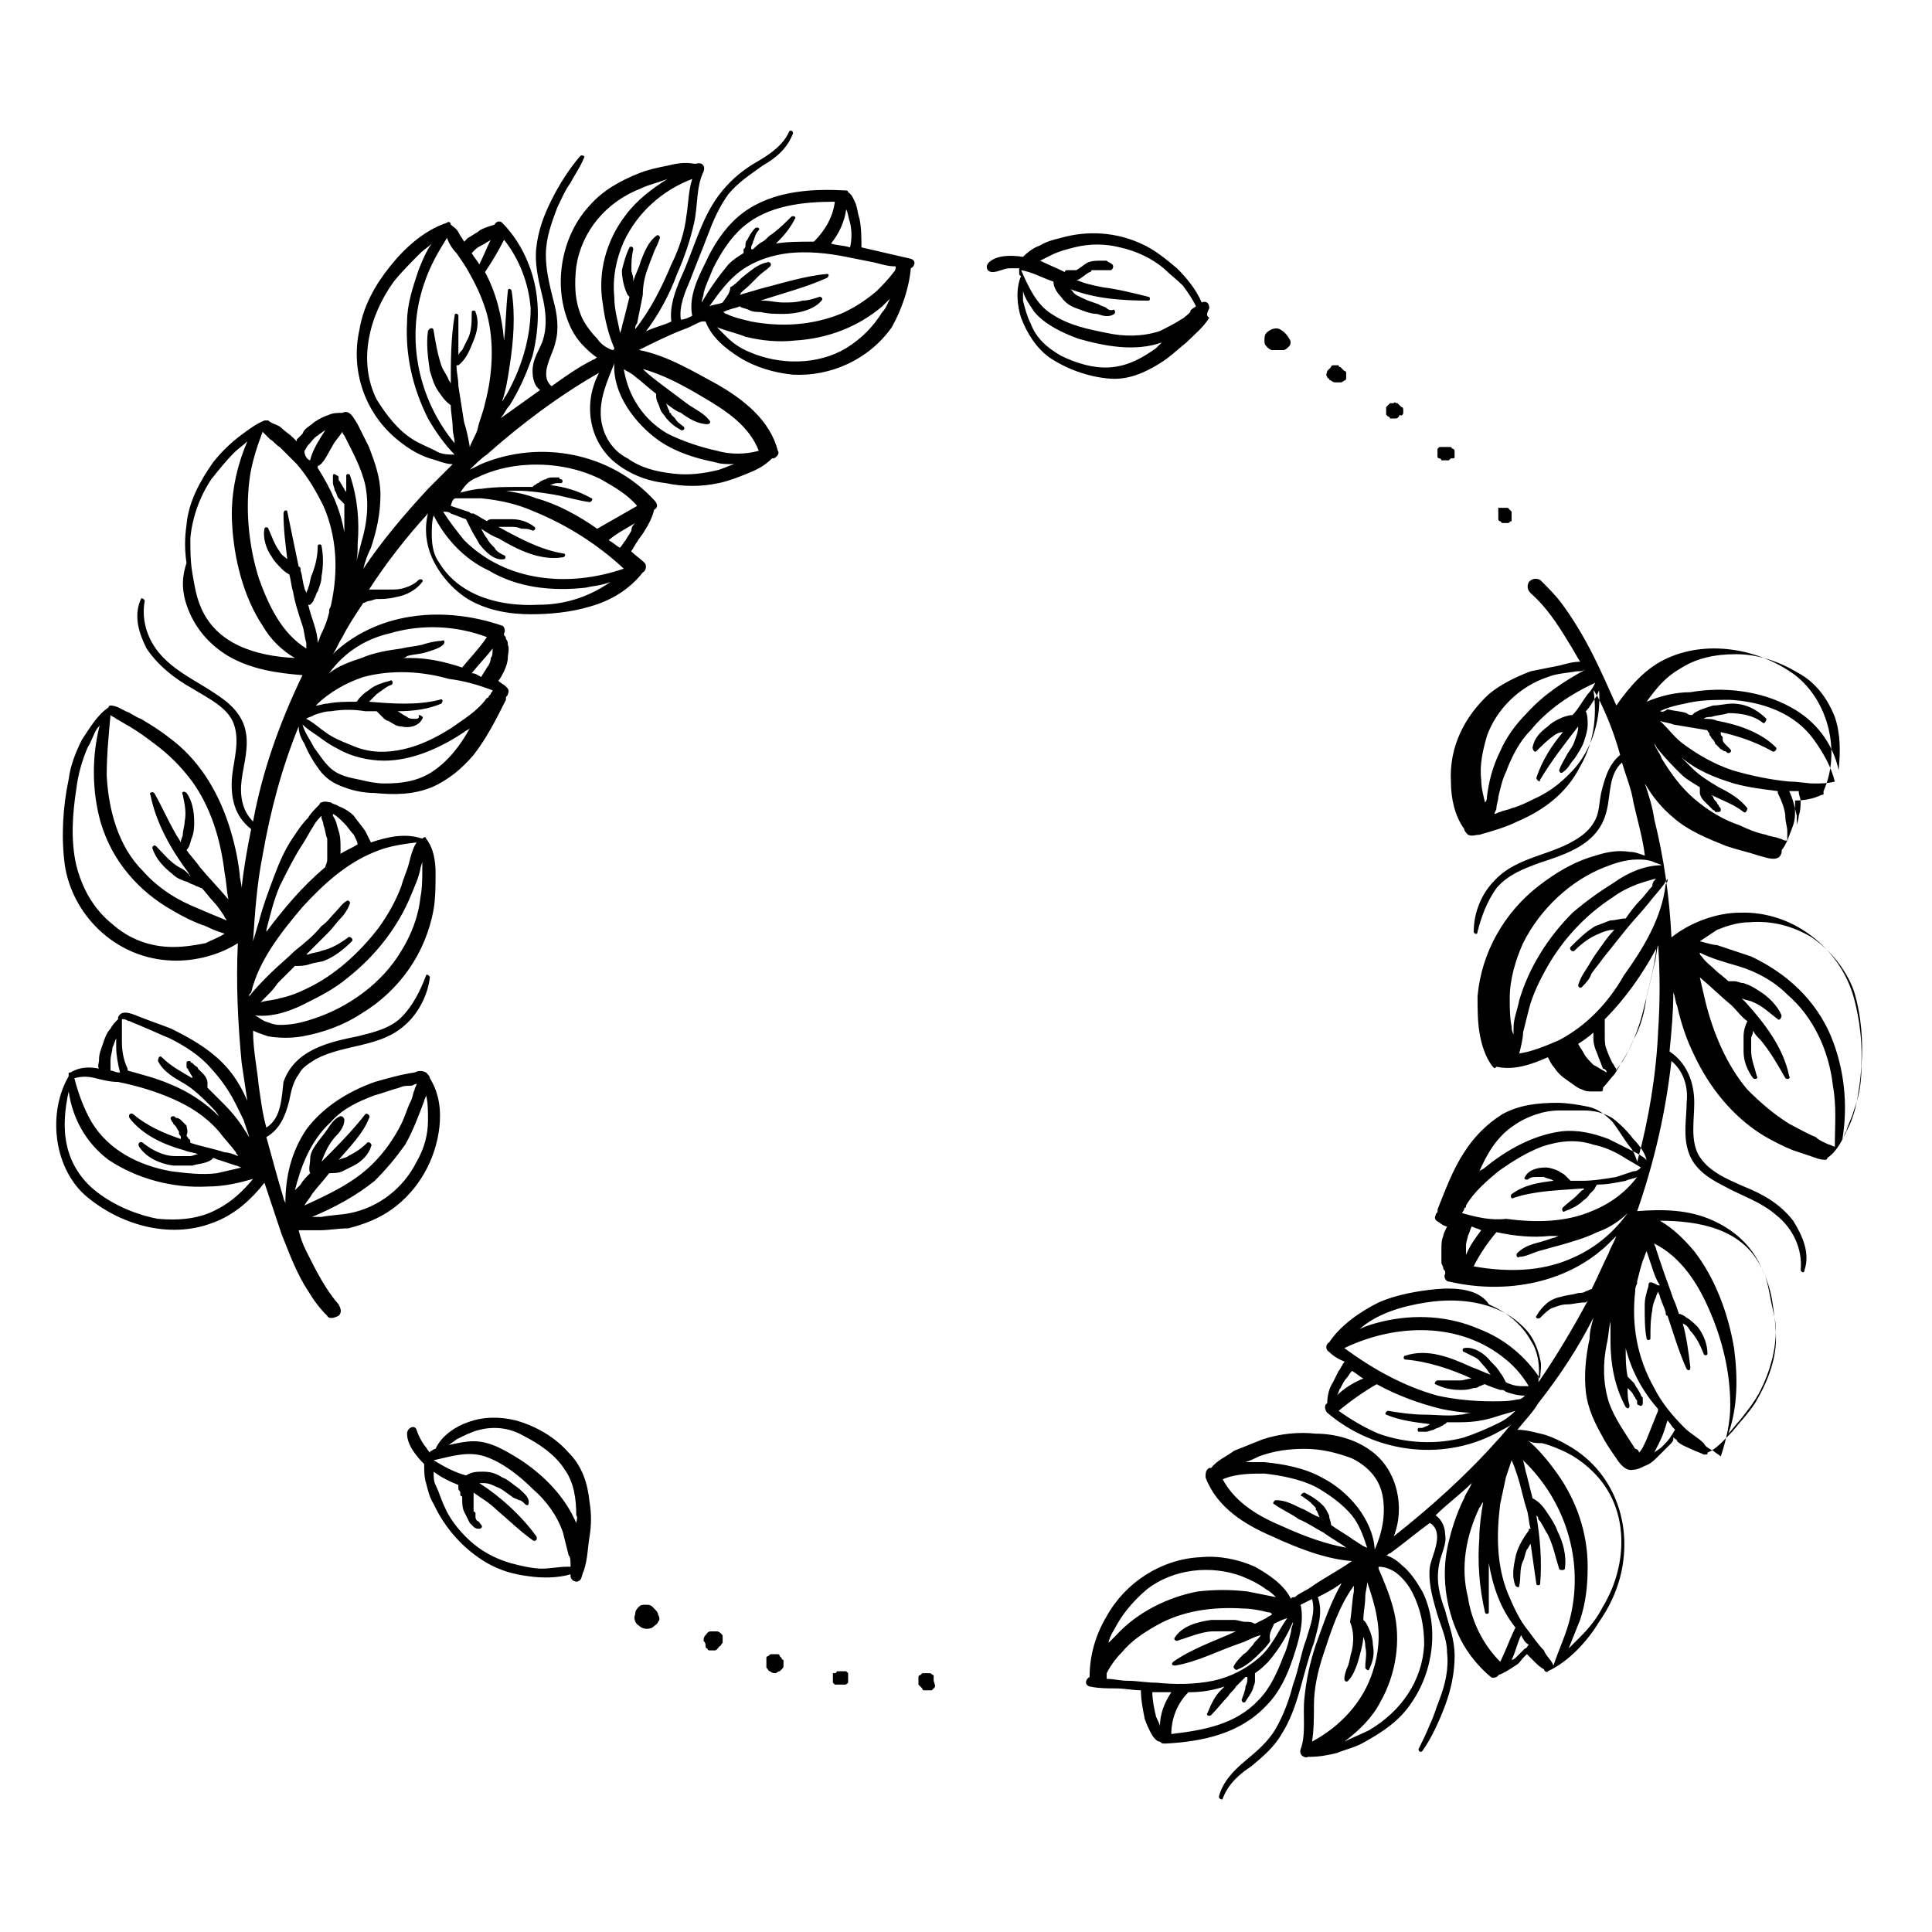 <?xml version="1.0" encoding="UTF-8"?>
<!-- Uploaded to: ICON Repo, www.svgrepo.com, Generator: ICON Repo Mixer Tools -->
<svg fill="#000000" width="800px" height="800px" version="1.1" viewBox="144 144 512 512" xmlns="http://www.w3.org/2000/svg">
 <g>
  <path d="m385.39 215.1c1.008-0.504 1.512-2.016 0-2.519-2.016-0.504-4.535-1.008-6.551-1.512-2.016-0.504-4.535-1.008-6.551-1.512 0-2.519 0-5.039-0.504-7.559-0.504-1.512-0.504-2.519-1.008-4.031-0.504-1.008-1.008-2.519-2.016-3.023 0-0.504-0.504-0.504-1.512-0.504-9.574-0.504-20.152 0.504-27.711 7.055-3.527 3.023-6.551 7.559-8.566 12.09-2.016 4.031-4.535 9.07-3.527 14.105-1 0.508-2.008 1.012-3.016 1.012-0.504-3.527 1.008-7.055 2.519-10.578 1.512-4.031 3.023-7.559 4.535-11.586 1.512-4.031 3.023-7.559 5.543-11.082 2.519-3.023 5.543-5.039 9.07-7.559 3.527-2.016 6.551-4.535 8.062-8.566 0-0.504-0.504-1.008-1.008-0.504-1.512 3.527-5.039 6.047-8.566 8.062-3.527 2.016-6.551 4.535-9.07 7.559-5.543 6.551-7.559 15.617-11.082 23.176-1.512 3.527-3.023 7.559-2.519 11.586-2.016 1.008-4.535 1.512-6.551 2.519 0 0-0.504 0-0.504 0.504 3.527-4.535 6.551-10.078 8.566-15.617 2.016-4.535 3.527-9.07 4.535-13.602 1.008-4.535 0.504-9.574 2.519-13.602 0.504-1.512-0.504-2.519-2.016-2.016h-0.504c-2.519-0.504-5.039 0-7.055 0.504-2.519 0.504-5.039 1.008-7.559 2.016-5.039 2.016-9.574 4.535-13.098 8.566-7.055 7.559-9.574 19.648-6.047 29.727 1.008 3.023 2.519 5.543 4.535 7.559 1.008 1.008 2.016 2.016 3.527 3.023-0.504 0-0.504 0.504-1.008 0.504-4.031 2.016-7.559 4.535-11.082 7.055-3.527-3.023 0.504-8.566 1.008-11.586 1.008-3.527 0.504-7.559-0.504-11.082-1.008-4.031-2.016-8.062-2.016-12.09 0-4.535 1.512-8.566 3.023-12.594 1.008-2.016 2.016-4.535 3.527-6.551 1.008-2.016 2.519-4.031 3.527-6.551 0.504-0.504-0.504-1.008-1.008-0.504-3.023 3.527-5.543 7.559-7.559 11.586-2.016 4.031-3.527 8.062-4.031 12.594-0.504 4.031 0.504 8.566 1.512 12.594 1.008 4.031 1.512 8.566 0 12.594-1.008 2.519-2.519 4.535-2.519 7.559 0 2.016 0.504 4.031 2.016 5.039-3.527 2.519-7.055 5.039-10.578 7.559 1.008-1.008 1.512-2.519 2.519-3.527 2.519-4.031 4.535-8.566 6.047-13.098 2.016-8.062 2.016-16.625-1.008-24.184-1.512-4.031-4.031-8.062-7.055-11.082-0.504-0.504-1.512-0.504-2.016 0.504-1.512 0.504-3.527 1.008-4.535 2.016-1.008 0.504-1.512 1.008-2.519 1.512l-1.008 1.008c-0.504-1.008-1.008-1.512-1.512-2.519s-1.512-1.512-2.016-2.016c0-0.504-0.504-1.008-1.008-0.504-6.047 2.016-11.082 6.551-15.113 11.586-4.031 5.039-7.055 10.578-8.062 16.625-2.519 11.082 1.512 22.672 10.578 29.727 2.519 2.016 5.039 3.527 8.062 4.535 2.016 0.504 4.031 1.512 6.047 1.512l-6.551 6.551c-6.047 6.551-12.09 13.602-17.129 21.16 0.504-2.016 1.008-3.527 2.016-5.543 1.512-4.535 2.519-9.07 2.519-14.105 0-4.535-1.512-8.566-3.023-12.594-1.008-2.016-2.016-4.031-3.023-6.047-1.008-1.512-2.016-4.031-4.031-3.023-1.008 0-2.519 0-3.527 0.504-1.512 0.504-2.519 1.008-4.031 2.016-1.008 1.008-2.519 1.512-3.023 3.023-0.504 0.504-1.008 1.008-1.512 1.512v0.504l-1.008-1.008c-1.008-1.008-2.016-1.512-3.023-2.519-1.008-1.008-2.519-1.008-3.527-2.016h-0.504-0.504c-2.519 1.008-5.039 3.023-7.055 4.535-2.519 2.016-4.535 4.031-6.551 6.551-3.527 5.039-6.551 10.578-7.055 16.625-0.504 3.527-0.504 6.551 0 10.078-1.504 4.512-1 8.035 0.008 11.059 2.016 6.047 6.047 10.578 11.082 13.602 6.047 3.527 13.098 4.535 19.648 5.039-6.047 12.594-10.578 25.191-13.098 38.793-3.023-3.023-3.527-7.055-3.023-11.082 0.504-4.031 2.016-8.566 1.008-13.098-1.008-4.535-4.535-7.559-8.566-10.078-4.535-3.023-9.07-5.039-13.098-9.07-4.031-4.031-6.047-9.574-5.039-15.113 0-0.504-1.008-1.008-1.008-0.504-2.016 4.535-0.504 9.07 1.512 13.098 3.023 4.535 7.559 8.062 12.09 10.578 4.031 2.519 9.574 5.039 11.082 9.574 1.512 4.535 0 9.07-0.504 13.602-0.504 5.543 0.504 10.578 5.039 14.105-1.008 5.039-2.016 10.578-2.519 15.617 0-1.008-0.504-2.519-0.504-3.527-0.504-4.535-1.512-9.07-3.023-13.602-3.023-9.07-8.062-17.129-15.617-22.672-2.519-2.016-5.039-3.527-7.559-5.039-1.512-0.504-2.519-1.512-4.031-2.016-1.008-0.504-2.519-1.512-4.031-1.512 0 0-0.504 0-0.504 0.504-3.023 2.016-5.039 5.543-7.055 8.566-1.512 3.023-3.023 6.551-3.527 10.578-1.512 7.055-2.016 15.113-1.008 22.672 2.023 13.105 13.109 24.191 27.215 25.199 6.047 0.504 13.098-1.008 18.641-4.535-0.504 10.578 0 21.16 1.008 31.738 0.504 3.527 1.008 6.551 1.512 10.078-1.512-3.527-3.527-7.055-6.551-10.078-4.031-4.031-8.566-6.551-13.602-9.07-2.519-1.008-5.543-2.016-8.062-3.023-1.512-0.504-5.039-2.519-6.047 0v0.504c-1.004 1.012-1.508 1.516-2.012 2.523-1.008 1.008-1.512 2.519-2.016 4.031-0.504 1.512-1.008 2.519-1.008 4.031 0 1.008-0.504 2.016 0 2.519-2.519-0.504-5.039-0.504-7.559 1.008-0.504 0-0.504 0-0.504 0.504v0.504c-5.539 9.57-4.027 23.676 4.031 31.234 9.07 8.062 22.672 12.09 34.258 7.559 5.543-2.016 10.078-6.047 13.602-10.578 1.512 4.535 3.023 9.07 4.535 13.602 2.016 5.039 4.031 10.578 7.055 15.113 1.512 2.519 3.023 4.535 5.039 6.551 0.504 1.008 2.016 0.504 3.023 0 1.008-1.008 0.504-2.016 0-3.023-3.527-4.031-6.047-9.07-8.566-14.105-1.008-2.016-1.512-3.527-2.016-5.543h5.543c2.519 0 5.039-0.504 7.559-0.504 4.031-1.008 8.062-2.519 11.586-5.039 7.055-5.039 11.586-13.098 12.594-21.664 0.504-4.535 0-9.07-2.519-13.098 0-0.504-0.504-1.008-1.008-1.512-1.008-0.504-2.016-0.504-3.023 0-3.527 0.504-7.055 1.512-10.578 2.519-7.055 2.519-13.602 6.551-18.137 12.594-4.031 6.047-5.543 12.594-5.543 19.648 0-0.504-0.504-1.008-0.504-1.512-1.512-5.039-3.023-10.578-4.535-16.121 3.527-2.016 5.039-5.543 6.047-9.574 0.504-2.519 1.008-5.039 2.519-7.055 1.008-2.016 3.023-3.023 4.535-4.031 7.559-4.031 17.129-3.023 23.68-9.07 3.527-3.023 6.047-8.062 6.551-12.594 0-0.504-1.008-1.008-1.008-0.504-1.512 4.031-3.527 8.062-6.551 11.082-3.023 3.023-7.559 4.031-11.586 5.039-7.559 1.512-16.625 3.527-19.648 12.09-0.504 4.035-0.504 9.578-4.535 12.098-1.008-3.527-1.512-7.559-2.016-11.082-0.504-5.039-1.512-9.574-1.512-14.609 1.008 0.504 2.519 1.008 4.031 1.512 3.023 0.504 6.047 0.504 9.07 0 5.543-1.008 11.082-3.023 15.617-6.047 10.078-6.047 17.129-16.121 19.145-27.711 0.504-3.023 0.504-6.551 0.504-9.574s-0.504-6.551-2.519-9.07c0-0.504-0.504-0.504-1.008 0-4.535-1.512-9.07-0.504-13.602 1.008-0.504-1.008-1.008-2.016-1.512-3.023-1.008-1.512-2.016-2.519-3.023-4.031-1.008-1.008-2.519-2.016-4.031-2.519-0.504-0.504-1.512-0.504-2.016-1.008-0.504 0-1.512-0.504-2.519 0-0.504 0-0.504 0.504-0.504 0.504-1.008 1.008-2.519 2.519-3.023 3.527-1.512 1.512-2.519 3.023-3.527 4.535-2.519 3.527-4.031 7.055-5.543 11.082-1.512 4.031-3.023 8.062-4.031 12.09-0.504 1.512-1.008 3.527-1.512 5.039 0.504-7.559 1.008-15.113 2.519-22.672 2.016-11.586 5.039-23.176 9.574-34.258 0 1.512 0.504 3.023 1.512 4.535 1.008 2.519 2.519 5.039 4.031 7.055s3.527 3.527 6.551 4.535c2.519 1.008 5.543 1.512 8.062 1.512 5.039 0.504 10.078 0.504 15.113-1.512 4.535-2.016 8.062-5.039 11.082-8.566 3.527-4.535 6.047-9.574 8.566-14.609v-0.504c0-0.504 0.504-0.504 0.504-1.008 0.504-1.008 0-1.512-0.504-2.016s-1.512-1.008-2.016-1.512c0.504-0.504 1.008-1.512 1.512-2.519 0.504-1.008 1.008-2.519 1.008-3.527 0-1.008 0.504-2.519 0-3.527 0-0.504 0-1.008-0.504-1.512 0-0.504 0-0.504-0.504-1.008v-0.504c0.504-0.504 0-2.016-0.504-2.016-14.609-5.039-31.738-4.031-43.832 6.551-0.504 0.504-0.504 0.504-1.008 1.008 1.008-1.512 1.512-3.023 2.519-4.535 1.512-3.023 3.527-6.047 5.543-9.07 0.504 0 1.008-0.504 1.512-0.504 0.504 0 1.512-0.504 2.016-0.504 1.512 0 3.023 0 5.039-0.504 3.023-0.504 5.543-2.016 7.055-4.031 0.504-0.504-0.504-1.008-1.008-0.504-1.008 1.008-2.016 1.512-3.527 2.016-1.512 0.504-2.519 0.504-4.031 0.504h-4.535-1.008c4.535-7.055 10.078-14.105 15.617-20.152-1.008 4.031-0.504 8.062 1.008 11.586 2.016 4.535 5.543 8.566 9.574 11.082 5.039 3.023 11.082 4.031 16.625 4.031 5.039 0 10.578-0.504 15.617-2.016 5.543-1.512 10.578-4.535 14.105-9.07 1.008-0.504 1.008-2.016 0.504-2.519-1.008-1.008-2.519-2.016-3.527-3.023 0-0.504 0.504-0.504 0.504-1.008 0.504-0.504 0.504-1.008 1.008-1.512 0.504-1.008 1.512-2.016 2.016-3.023 1.008-1.512 2.016-3.527 2.519-5.543 1.008-0.504 1.008-1.512 0-2.519-11.586-12.594-30.23-16.121-45.848-9.574-1.008 0.504-2.016 1.008-3.023 1.512 1.512-1.512 3.023-3.023 4.535-4.031 9.07-8.062 19.145-15.617 29.727-21.664-4.031 7.559-3.023 17.129 3.527 23.176 4.031 3.527 9.07 5.543 14.105 6.047 4.535 1.008 9.574 1.008 14.105 0 2.519-0.504 5.039-1.512 7.559-2.519 2.519-1.008 4.535-2.016 6.551-4.031h0.504c1.008-0.504 1.512-1.512 1.008-2.016-2.016-8.062-9.07-13.602-16.121-17.633-6.551-3.527-13.098-7.559-20.656-9.07 4.031-2.016 8.062-4.031 12.09-5.543 1.512-0.504 3.023-1.512 4.535-2.016h1.008c1.512 4.031 5.039 7.055 9.07 9.574s9.07 4.031 14.105 4.535c10.078 0.504 20.152-4.031 26.199-12.594 2.512-4.519 4.527-10.062 5.031-15.602zm-153.16 46.852c0.504-1.008 1.512-2.016 2.519-3.527 0 0.504 0.504 1.008 0.504 1.008 2.016 4.031 4.535 8.566 5.543 13.098 1.008 5.039 0.504 10.078-1.008 15.113-0.504 2.016-1.008 4.031-1.512 5.543 0.504-1.512 0.504-3.023 0.504-5.039 0.504-6.047 0-12.09-2.016-18.137 0-0.504-1.008-0.504-1.008 0v4.535c0-0.504-0.504-0.504-0.504-1.008-0.504-0.504-0.504-1.008-1.008-1.512 0-0.504-0.504-0.504-0.504-1.008v-0.504s0-0.504-0.504-0.504c-0.504-0.504-1.008-0.504-1.008 0v0.504 0.504 1.008c0 0.504 0.504 1.512 0.504 2.016 0.504 0.504 0.504 1.512 1.008 2.016l1.512 1.512v7.559c-1.008-6.047-3.527-11.586-7.055-17.129v-0.504c1.512-0.504 2.519-3.023 4.031-5.543zm-7.559 1.512c0.504-0.504 0.504-1.008 1.008-1.512 1.008-1.008 1.512-2.016 2.519-2.519 0.504-0.504 1.512-1.008 2.016-1.512-0.504 1.008-1.008 1.512-1.512 2.519-1.008 1.512-2.016 3.527-2.519 5.543-0.504 0-1.512-1.008-1.512-2.519-0.504 0.504-0.504 0.504 0 0zm-27.707 40.809c-1.008-2.519-1.512-5.543-2.016-8.566-0.504-3.023-0.504-6.047-0.504-9.07 0.504-5.543 2.519-11.082 5.543-15.617 2.016-2.519 4.031-5.039 6.047-7.055 1.008-1.008 2.519-2.016 3.527-3.023-3.023 7.055-4.535 14.609-4.031 22.168 0.504 9.07 3.023 19.145 8.062 26.703 2.016 3.527 5.039 6.551 8.566 8.566-10.082-0.5-21.168-3.523-25.195-14.105zm30.227-1.512c0.504-0.504 0.504-1.512 1.008-2.016 0.504-1.512 1.008-2.519 1.008-4.031 0.504-2.519 0.504-5.543 0-8.062 0-0.504-1.008-0.504-1.008 0 0 2.519-0.504 5.039-1.512 7.559-0.504 1.008-0.504 2.519-1.008 3.527 0 0.504-0.504 1.008-0.504 1.512 0-0.504-0.504-1.008-0.504-1.512-0.504-1.512-0.504-3.023-1.008-4.535 0-0.504 0-1.008-0.504-1.008-1.008-5.039-2.016-9.574-3.023-14.609 0-0.504-1.008-0.504-1.008 0.504 0 4.031 0.504 8.062 1.008 12.09-0.504-0.504-1.512-1.008-2.016-2.016-1.512-2.016-2.016-4.031-3.023-6.047 0-0.504-1.008-0.504-1.008 0-0.504 2.519 0.504 5.543 2.016 7.559 0.504 1.008 1.512 2.016 2.519 3.023 0.504 0.504 1.008 1.008 2.016 1.512 0.504 1.512 0.504 3.023 1.008 4.535 0.504 3.023 1.512 6.047 2.519 9.07 0.504 1.512 0.504 3.023 1.008 4.535v1.512c-6.551-4.031-10.078-11.586-12.594-18.641-2.519-8.062-3.527-17.129-2.519-25.695 0.504-4.535 2.016-9.07 3.527-13.098 0.504 0.504 1.512 1.512 2.016 2.016 1.008 0.504 1.512 1.512 2.519 2.016 1.512 1.512 3.023 3.023 4.535 4.535 3.023 3.527 5.039 7.055 7.055 11.082 3.527 8.062 4.031 17.129 2.016 26.199 0 0.504-0.504 1.008-0.504 1.512v0.504c-0.504 2.016-1.008 3.527-2.016 5.543-0.508 1.004-0.508 1.508-1.012 2.516 0-1.512-0.504-3.527-1.008-5.039s-1.008-3.023-1.512-5.039h0.504c0.504-0.504 1.008-1.008 1.008-1.512zm24.184 144.59c2.016-3.527 3.527-7.559 5.039-11.586 0-0.504 0.504-1.008 0.504-1.512 0.504 2.016 0.504 4.031 0.504 6.551 0 4.031-1.008 7.559-3.023 11.082-3.527 7.055-10.078 12.09-17.633 13.602-2.519 0.504-5.039 0.504-7.559 1.008h-2.519c6.047-2.519 11.586-5.543 16.625-9.574 3.023-3.019 5.543-6.043 8.062-9.57zm-19.648-6.043c3.023-3.527 7.559-5.543 11.586-7.055 2.016-0.504 4.535-1.512 6.551-2.016 1.008-0.504 2.016-0.504 3.023-0.504 0.504 0 1.008-0.504 1.512-0.504 0 0.504-0.504 1.008-0.504 1.512-0.504 1.008-0.504 2.016-1.008 3.023-1.008 2.016-1.512 4.031-2.519 6.047-2.016 4.031-4.535 7.559-7.559 10.578-5.039 5.039-11.586 8.062-18.137 11.082 0.504-1.008 1.512-2.016 2.016-3.023 1.512-2.016 3.023-3.527 4.535-5.543 1.008 0 2.519 0 3.527-0.504s2.016-1.008 3.023-1.512c2.016-1.008 4.031-3.023 4.535-5.039 0.504-0.504-0.504-1.512-1.008-1.008-1.512 1.512-3.023 2.519-5.039 3.527-0.504 0.504-1.512 0.504-2.519 1.008 3.023-3.527 6.551-7.055 8.062-11.082 0.504-0.504-0.504-1.512-1.008-1.008-3.527 4.535-7.559 8.566-11.586 12.594v0.504-0.504c0.504-1.512 1.008-2.519 1.512-3.527s1.512-2.519 2.519-3.527c1.008-1.008 2.016-2.519 2.016-4.031 0-0.504-0.504-1.008-1.008-1.008-1.512 0.504-2.519 2.016-3.527 3.527-1.008 1.512-2.016 2.519-3.023 4.031-1.008 1.512-1.512 2.519-1.512 4.031 0 1.008-0.504 2.519 0 3.527-1.008 1.008-2.016 2.016-2.519 3.023-0.504 0.504-1.008 1.008-1.512 1.512 1.508-6.043 4.027-13.098 9.57-18.133zm-56.93-19.648c0 2.016 0.504 4.535 1.008 6.551h-0.504c-0.504 0-1.512-0.504-2.016-0.504v-2.519c0-1.512 0.504-2.519 0.504-3.527 0.504-1.008 0.504-1.512 1.008-2.519v2.519zm36.273 34.762c-2.519 3.023-5.543 6.047-9.574 8.062-4.535 2.519-10.078 3.023-15.617 2.519-5.543-1.008-11.586-3.527-16.121-7.055-4.031-3.023-7.055-7.559-8.062-12.594-1.008-4.535-0.504-9.574 0.504-14.105 1.008 7.055 4.535 13.602 10.578 18.137 7.559 5.039 17.129 7.559 26.199 7.055 4.535-0.004 8.566-1.012 12.094-2.019zm-3.023-3.023c-2.016 0.504-4.535 1.008-6.551 1.512-4.031 0.504-8.062 0-12.09-0.504-8.566-1.512-16.625-5.543-21.16-13.098-2.016-3.527-3.527-7.559-4.535-11.586 2.016-0.504 3.527-0.504 5.543 0 2.016 0.504 4.031 1.008 6.047 1.008 5.039 1.008 10.078 2.519 14.609 4.535 4.535 2.016 8.566 4.535 12.09 8.566 1.512 2.016 3.023 3.527 4.535 5.543 0 0.504 0.504 0.504 0.504 1.008-1.008-0.504-2.519-1.008-3.527-1.008-3.023-1.008-6.047-1.512-9.07-2.519 0-0.504 0-1.008-0.504-1.008 0-0.504-0.504-0.504-0.504-1.008 0.508-1.016 0.004-2.019 0.004-2.523-0.504-0.504-1.008-1.008-1.512-1.512 0 0-0.504-0.504-1.008-0.504-0.504 0-0.504-0.504-1.008-0.504s-1.008 0.504-0.504 1.008c0 0.504 0.504 0.504 0.504 1.008l0.504 0.504c0.504 0.504 0.504 1.008 1.008 1.512v0.504c0 0.504 0.504 0.504 0.504 1.008v0.504c-4.535-1.512-9.07-3.527-12.594-6.551-0.504-0.504-1.512 0-1.008 1.008 3.527 4.535 9.07 7.055 14.609 8.566 1.008 0.504 2.519 0.504 3.527 1.008-0.504 0-1.512 0.504-2.016 0.504-1.008-0.004-2.519-0.004-4.031-0.004-3.023 0-6.047-1.512-8.566-3.527-0.504-0.504-1.512 0-1.008 1.008 2.016 3.023 5.543 4.535 9.07 5.039h5.039c1.512-0.504 3.527-0.504 5.039-1.512l0.504-0.504c0.504 0 1.008 0.504 1.512 0.504 1.512 0.504 3.023 1.008 4.535 1.512 0.5 0 1.004 0.504 1.508 0.504zm0.504-12.594c0.504 1.512 1.008 3.023 1.512 4.535-0.504-0.504-0.504-1.008-1.008-1.512-1.512-2.519-3.527-5.039-5.543-7.055-1.512-1.512-3.023-3.023-4.535-4.535v-0.504-1.008c0-0.504-0.504-1.512-1.008-2.016s-1.008-1.008-1.512-1.512c0-0.504-0.504-0.504-1.008-1.008l-0.504-0.504s-0.504 0-0.504-0.504c-0.504 0-1.008 0-1.008 0.504v1.008c0 0.504 0.504 0.504 0.504 1.008 0.504 0.504 0.504 1.008 1.008 1.512v0.504c-2.519-1.512-5.543-3.023-8.062-5.543-0.504-0.504-1.008 0-1.008 1.008 1.512 3.023 4.535 4.535 7.055 6.047 2.519 1.512 4.535 3.527 6.551 5.543 1.008 1.008 2.016 2.016 2.519 3.023-3.527-3.527-8.062-6.551-13.098-8.566-3.527-1.512-7.559-2.519-11.082-3.527v-0.504c-1.008-2.016-1.512-4.535-1.512-7.055v-3.527-2.519h0.504c0.504 0 1.008 0.504 1.512 0.504 1.008 0.504 2.519 1.008 3.527 1.512 2.519 1.008 4.535 2.016 7.055 3.023 4.031 2.016 8.062 4.535 11.082 8.062 5.035 5.543 6.547 9.574 8.562 13.605zm47.359-66.504c0 2.519 0 5.039-0.504 7.559-0.504 5.039-2.519 10.078-5.039 14.105-5.039 8.566-14.105 15.113-23.68 18.137-3.023 1.008-5.543 1.512-8.566 1.512-1.512 0-2.519-0.504-4.031-1.008-1.008-0.504-1.512-1.008-2.519-1.512 4.535 0.504 9.07-1.008 13.098-3.023 4.031-2.016 8.062-4.031 11.586-7.055 7.055-5.543 13.098-13.098 16.625-21.664 1.008-2.519 2.016-4.535 2.519-7.055 0-0.504 0.504-1.512 0.504-2.016 0.008 1.012 0.008 1.516 0.008 2.019zm-12.598-4.535c3.527-1.512 7.055-2.016 11.082-2.519-1.008 1.512-1.512 3.527-2.016 5.543s-1.512 4.031-2.016 6.047c-1.512 4.031-3.527 7.559-6.047 11.082-5.039 6.551-11.586 12.594-19.145 16.121-2.016 1.008-4.535 2.016-7.055 2.519-1.512 0.504-3.023 0.504-5.039 1.008 0.504-0.504 1.008-1.008 1.512-1.512 1.008-1.008 2.016-2.016 3.023-3.527 1.512-1.512 3.023-3.023 4.535-4.535 1.512 0 2.519 0 4.031-0.504 1.512-0.504 3.023-0.504 4.031-1.008 2.519-1.008 5.039-3.023 7.055-5.039 0.504-0.504-0.504-1.512-1.008-1.008-2.016 1.512-4.535 3.023-7.055 3.527-1.008 0.504-2.519 0.504-3.527 1.008h-0.504l6.047-6.047c1.008-1.008 2.016-2.519 3.023-3.527 1.008-1.008 2.016-2.519 2.519-4.031 0-0.504-0.504-1.008-1.008-0.504-1.008 0.504-2.016 2.016-3.023 3.023-1.008 1.008-2.016 2.519-3.527 3.527-2.016 2.519-4.535 4.535-7.055 6.551-2.016 2.016-4.535 4.031-6.551 6.047s-4.031 4.031-5.543 6.047v-0.504s0.504-0.504 0.504-0.504c2.016-8.566 8.062-16.121 13.602-22.672 5.551-6.043 11.598-11.586 19.152-14.609zm-11.082-10.074c1.008 0.504 2.016 1.512 3.023 2.519 1.008 1.008 1.512 2.016 2.519 3.023 0.504 1.008 1.008 2.016 1.008 2.519-1.512 1.008-3.023 1.512-4.535 2.519v-1.512c0-1.512 0-3.023-0.504-4.535-0.504-1.512-0.504-2.519-1.512-4.031v-0.504zm-8.062 8.059c1.008-1.512 2.016-3.527 3.023-5.039 0.504-1.008 1.512-2.016 2.016-2.519v0.504c0 0.504 0.504 1.008 0.504 2.016 0.504 1.008 0.504 2.519 1.008 3.527v3.527 2.016c0 1.008-0.504 1.512-0.504 2.016-6.047 5.039-11.082 11.082-15.617 17.129v-0.504c1.008-4.031 2.016-8.062 3.527-11.586 2.012-4.031 4.027-8.062 6.043-11.086zm-20.656 23.68c-1.512 1.008-3.023 1.512-5.039 2.519-2.516 0.504-5.539 1.008-8.562 1.008-6.047 0-11.586-2.016-16.121-6.047-5.039-4.031-8.062-9.574-9.574-15.617-1.512-6.551-1.008-13.602 0-20.152 0.504-4.031 1.512-7.559 3.023-11.082 1.008-1.512 1.512-3.527 2.519-5.039 0.504-0.504 1.008-1.008 1.008-2.016-2.519 8.566-2.519 18.641 0 27.207 3.023 10.078 10.078 18.137 19.145 23.176 2.519 1.512 5.543 3.023 8.566 4.031 2.012 1.004 3.523 1.508 5.035 2.012zm-9.066-7.559c-4.535-2.016-9.07-5.039-12.594-9.07-6.551-6.551-9.07-16.121-9.574-25.191 0-5.543 0.504-10.578 1.008-16.121 0.504 0.504 1.008 0.504 1.512 1.008 1.008 0.504 2.519 1.512 3.527 2.016 2.519 1.512 4.535 3.023 6.551 4.535 4.031 3.023 7.055 6.047 10.078 10.078 5.039 7.055 7.559 15.617 8.566 24.184 0.504 2.519 0.504 4.535 1.008 7.055-2.519-3.023-5.039-5.543-7.559-8.566-1.008-1.512-2.519-3.023-3.527-4.535 1.008-1.008 1.008-2.519 1.512-3.527 0.504-1.512 0.504-2.519 0.504-4.031 0-2.519-0.504-5.543-2.016-7.559-0.504-0.504-1.512-0.504-1.008 0.504 0.504 2.519 1.008 4.535 0.504 7.055 0 1.008-0.504 2.519-0.504 3.527 0 0.504-0.504 1.008-0.504 2.016-0.504-1.008-1.008-1.512-1.512-2.519-2.016-3.527-3.527-7.055-5.543-10.578-0.504-0.504-1.512 0-1.008 0.504 1.512 7.559 5.543 14.609 10.078 20.656 0 0.504 0.504 0.504 0.504 1.008-1.012-1.512-2.019-2.016-3.027-2.519-2.519-1.512-4.031-3.527-6.047-5.543-0.504-0.504-1.008 0-1.008 0.504 1.008 3.023 3.023 5.039 5.543 7.055 1.008 1.008 2.519 1.512 4.031 2.016 0.504 0.504 1.512 0.504 2.016 1.008 0.504 0 1.008 0.504 1.512 0.504 1.008 1.008 2.016 2.519 3.023 3.527 1.008 1.008 2.016 2.519 3.023 4.031 0 0.504 0.504 0.504 0.504 1.008-2.523-1.012-6.047-2.523-9.574-4.035zm63.984-35.266c-4.031 2.519-8.062 3.023-12.594 3.023-2.016 0-4.535-0.504-6.551-1.008-2.519-0.504-5.039-1.008-7.055-2.519s-3.527-4.031-5.039-6.047c-1.008-2.016-2.519-4.031-3.023-6.047 1.008 1.008 2.519 2.016 4.031 3.023 2.016 1.512 3.527 2.519 5.543 3.527 3.527 2.016 8.062 3.023 12.09 3.023 7.559 0 15.113-3.527 21.16-7.559 0.504-0.504 1.008-0.504 1.512-1.008-2.519 4.535-5.543 8.566-10.074 11.59zm16.121-21.664c0 0.504-0.504 0.504-0.504 1.008l-0.504 0.504s0 0.504-0.504 0.504c-2.519 3.527-6.047 5.543-9.574 8.062-4.031 2.519-8.062 4.535-12.594 5.543-4.535 1.008-9.07 1.008-13.602-1.008-2.519-1.008-5.039-2.016-7.055-3.527-1.512-1.008-3.023-2.519-5.039-3.527 0.504-0.504 1.512-0.504 2.016-1.008 1.512-0.504 3.023-1.008 4.535-1.008 3.023-0.504 6.047-0.504 9.07 0h3.023l1.512 1.512c0.504 0.504 1.008 1.008 1.512 1.008 1.008 0.504 2.016 1.512 3.527 1.512 2.016 0.504 4.535 0 5.543-2.016 0.504-0.504-0.504-1.008-1.008-1.008 0.5 1.008-0.508 1.008-1.012 1.008-0.504 0-1.512 0-2.016-0.504-1.008-0.504-1.512-1.008-2.519-1.512 4.031 0 8.062-0.504 11.586-2.016 0.504-0.504 0.504-1.512-0.504-1.008-6.047 1.512-12.594 1.008-18.641 0.504l0.504-0.504c0.504-0.504 1.008-1.008 1.512-1.512 1.512-1.008 2.519-2.016 4.031-2.519 0.504-0.504 0-1.512-0.504-1.008-2.016 0.504-3.527 1.008-5.039 2.016-0.504 0.504-1.512 1.008-2.016 1.512-0.504 0.504-0.504 0.504-1.008 1.008-0.504 0.504-0.504 1.008-1.008 1.008-2.519 0-5.039 0-7.559 0.504-1.008 0-2.016 0.504-3.023 0.504 3.527-3.527 8.062-6.047 12.594-7.559 7.559-2.016 15.617-1.512 22.672 0.504 4.035 0.504 7.562 1.512 11.594 3.023zm0-11.082c0 1.008 0 2.016-0.504 2.519 0 1.008-0.504 2.016-1.008 2.519-0.504 1.008-1.008 1.512-1.512 2.519-1.008-0.504-1.512-1.008-2.519-1.008 2.016-2.519 4.031-4.535 5.543-6.551zm-27.207-4.031c8.566-2.519 17.633-2.016 25.695 1.008-2.016 3.023-4.535 5.543-6.551 8.062-4.535-1.512-9.07-2.519-13.602-2.519h-2.519c0.504 0 1.008 0 1.512-0.504 1.512-0.504 3.527-0.504 5.039-1.008s3.527-1.008 4.535-2.016c0.504-0.504 0.504-1.512-0.504-1.008-1.512 0-3.527 0.504-5.039 1.008-2.016 0.504-3.527 0.504-5.543 1.008-3.527 0.504-7.055 1.008-10.578 2.519-3.023 1.008-6.047 2.016-8.566 4.031 4.031-5.543 9.57-9.07 16.121-10.582zm21.664-100.76c0.504-0.504 0.504-0.504 1.008-1.008s1.512-1.008 2.519-1.512c0.504-0.504 1.008-0.504 1.512-1.008-1.008 2.016-2.016 4.535-3.023 6.551-0.504-1.008-1.512-2.016-2.016-3.023zm-9.57 52.395c-2.016-1.008-4.535-2.016-6.047-3.023-4.031-2.519-7.055-6.551-9.574-10.578-5.039-10.078-2.016-22.168 4.535-31.234 2.016-2.519 4.535-5.039 7.055-7.559 1.008-1.008 2.016-1.512 3.023-2.519-1.512 2.016-2.519 4.535-3.527 7.055-1.512 4.535-3.023 9.07-3.023 13.602-0.504 9.07 1.512 17.633 5.543 25.695 2.016 3.527 4.535 7.055 7.055 9.574-1.516-0.004-3.531-0.004-5.039-1.012zm7.555-7.555c-0.504-3.023-1.008-6.551-1.512-9.574 0-2.016-0.504-3.527-0.504-5.543h0.504c2.016-1.512 3.023-4.031 4.031-6.551 1.008-2.519 1.512-5.039 0.504-7.559 0-0.504-1.008-0.504-1.008 0 0 2.523 0 5.043-1.008 7.059-0.504 1.008-1.008 2.016-1.512 3.023-0.504 0.504-1.008 1.008-1.008 1.512v-10.578c0-0.504-1.008-1.008-1.008 0-1.008 6.047-1.008 12.09-1.008 18.137 0-0.504-0.504-1.008-0.504-1.008-0.504-1.512-1.512-2.519-2.016-4.031-1.008-3.023-1.512-6.047-2.016-9.07 0-1.008-1.008-1.008-1.512 0-0.504 3.527 0 7.055 0.504 10.578 0.504 1.512 1.008 3.527 2.016 5.039s2.016 3.023 3.527 4.031c0 2.016 0.504 4.031 0.504 6.047 0 1.512 0.504 2.519 0.504 4.031-9.574-11.586-13.098-27.711-8.062-42.32 1.512-4.535 3.527-8.062 6.047-12.09 0.504 1.512 1.512 3.023 2.519 4.031 1.008 1.512 2.519 3.527 3.527 5.543 2.016 3.527 3.527 7.055 4.535 10.578 2.016 7.559 1.512 16.121-0.504 23.68-0.504 2.519-1.512 4.535-2.016 7.055-0.504 1.512-1.512 3.023-2.016 4.535-0.504-3.027-1.008-5.043-1.512-6.555zm19.648 48.363c-9.574 0.504-20.656-2.016-26.199-11.082-1.512-2.016-2.016-4.535-2.016-7.559 0-1.512 0-3.527 0.504-5.039 3.023 6.047 8.062 11.586 14.609 14.609 7.559 4.535 16.625 5.543 25.695 4.535 2.016-0.504 4.031-0.504 6.551-1.512-6.547 4.535-13.098 6.047-19.145 6.047zm-16.121-33.754c3.023-1.512 6.551-2.519 10.078-3.023 7.559-1.008 15.617 0 22.672 3.527 3.527 2.016 7.055 4.031 9.574 7.055-3.527 2.016-7.055 4.031-10.578 6.047-5.039-3.527-10.578-6.551-16.121-8.062-2.519-1.008-5.039-1.512-8.062-2.016h3.023c3.023 0 6.551 0.504 9.574 1.008 3.023 0.504 6.047 1.512 9.574 2.016 0.504 0 1.008-1.008 0.504-1.008-3.527-2.016-7.055-3.023-11.082-3.527 0.504 0 1.008-0.504 2.016-0.504h0.504 0.504c0.504 0 0.504-1.008 0-1.008 0 0-0.504 0-0.504-0.504h-0.504-1.008c-0.504 0-1.512 0-2.016 0.504-0.504 0-1.512 0.504-2.016 1.008-0.504 0-0.504 0.504-1.008 0.504l-0.504 0.504h-3.527c-3.527 0-6.551 0-10.078 0.504-1.512 0-3.527 0.504-5.543 1.008 1.504-2.519 3.016-3.527 4.527-4.031zm41.816 12.09c-0.504 0.504-1.008 1.008-1.008 2.016-0.504 1.008-1.008 1.512-1.512 2.519-0.504 0.504-1.008 1.512-1.512 2.016-1.008-0.504-2.016-1.512-3.023-2.016 2.519-2.016 4.535-3.023 7.055-4.535zm-47.359-6.547h6.551c5.039 0.504 9.574 1.512 14.105 3.527 8.566 3.527 16.625 8.566 23.68 15.113-14.609 5.039-31.234 3.527-42.32-7.559-2.016-2.519-4.031-5.039-5.543-7.559 0.504 0 1.512 0 2.016 0.504 1.512 0.504 2.519 1.008 4.031 1.512 0.504 1.008 1.008 2.016 1.512 3.023 0.504 1.008 1.512 2.519 2.016 3.527 1.512 2.016 4.031 4.535 6.551 4.031 0.504 0 0.504-1.008 0-1.008-1.008-0.504-2.016-1.008-2.519-2.016-1.008-1.008-1.512-1.512-2.016-2.519-0.504-0.504-1.008-1.512-1.512-2.519 1.512 1.008 3.023 2.016 4.535 2.519 5.039 3.023 11.082 6.047 17.129 5.039 0.504 0 1.008-1.008 0-1.008-6.047-1.008-11.586-4.031-17.129-7.055h3.023c1.008 0 2.016 0 3.023 0.504 1.008 0 2.016 0 3.023 0.504 0.504 0 1.008-0.504 0.504-1.008-2.016-1.512-4.031-2.016-6.047-2.016h-3.527-1.512c-0.504 0-1.008 0-1.512 0.504-1.008-0.504-2.519-1.512-3.527-2.016h-0.504c-0.504 0-0.504-0.504-1.008-0.504-1.512-0.504-3.023-1.008-4.535-1.512 0.504-2.012 1.008-2.012 1.512-2.012zm13.102-27.207c-0.504 0.504-0.504 1.008-1.008 1.512 1.008-3.023 1.512-6.047 2.016-9.574 1.008-6.551 1.512-13.098 0.504-19.648 0-0.504-1.008-1.008-1.008 0-0.504 4.535-0.504 8.566-1.008 13.098-0.504-6.047-2.016-12.594-5.039-18.137 2.016-3.023 3.527-5.543 5.039-8.566 4.031 5.039 6.551 11.586 7.055 18.137-0.004 8.066-2.523 16.125-6.551 23.18zm24.18-15.113c-1.512-1.512-3.023-3.527-4.031-5.543-2.016-4.535-2.016-9.07-1.512-13.602 1.512-9.574 8.062-17.129 17.129-20.656 2.016-1.008 4.535-1.512 7.055-2.519-4.031 2.519-8.062 5.543-11.082 9.574-5.039 6.551-7.559 15.113-6.047 23.68 0.504 4.031 1.512 8.062 3.023 11.586 0 0 0 0.504-0.504 0.504-1.512-0.504-3.023-1.512-4.031-3.023zm13.605-19.145c0.504-1.512 1.008-2.519 1.512-4.031 0.504-1.008 1.008-2.016 1.512-3.527 0-0.504-0.504-1.008-1.008-0.504-2.016 1.512-3.023 4.031-4.031 6.551-0.504 2.016-1.512 3.527-2.016 5.543v-0.504c0-1.008-0.504-2.016-0.504-2.519 0-2.016 0-3.527 0.504-5.543 0-0.504-0.504-1.008-1.008-0.504-1.008 2.016-1.512 4.031-2.016 6.047 0 2.016 0.504 4.535 1.512 6.551l0.504 0.504c-0.504 2.016-1.008 4.031-1.512 6.047-0.504 1.512-0.504 2.519-1.008 3.527-0.504-3.023-1.512-6.047-1.512-9.574-0.504-5.039 0.504-10.078 2.519-14.609 3.527-7.559 10.078-13.602 18.137-16.625-1.008 3.023-1.008 6.551-1.512 9.574-0.504 4.535-2.016 9.07-4.031 13.098-2.519 6.047-5.543 12.09-9.574 17.129 0-0.504 0-1.008 0.504-1.512 0.504-2.519 1.008-5.039 1.512-7.559 0.004-2.523 0.508-5.039 1.516-7.559zm18.641 53.906c-4.031 1.008-8.062 1.512-12.09 1.008-4.535-0.504-8.566-1.512-12.09-4.031-4.031-2.016-6.551-6.047-7.055-10.578-0.504-5.039 1.512-9.574 3.527-14.609-0.504 8.062 5.543 16.121 12.09 20.656 4.535 3.023 9.574 4.535 14.609 5.543 1.512 0.504 3.023 0.504 5.039 0.504-1.512 0.5-2.519 1.004-4.031 1.508zm-22.168-24.688c2.016 1.512 3.527 3.023 5.543 4.535 0 1.008 0 1.512 0.504 2.519 0.504 1.008 0.504 2.016 1.512 3.023 1.008 1.512 2.519 3.023 4.535 4.031 0.504 0.504 1.512-0.504 0.504-1.008-0.504-0.504-1.512-1.008-2.016-2.016-0.504-0.504-0.504-0.504-1.008-1.008 0 0 0-0.504-0.504-0.504v-0.504c-0.504-0.504-0.504-1.512-1.008-2.016 1.512 1.008 2.519 2.016 4.031 2.519 2.016 1.512 4.535 3.023 7.055 3.023 0.504 0 1.008-0.504 0.504-1.008-1.512-2.016-4.031-3.023-6.047-4.535-2.016-1.512-4.031-3.023-6.047-4.535-2.016-1.512-4.031-3.023-5.543-4.535 5.543 1.512 11.082 4.535 16.121 7.559 6.047 3.527 12.09 7.559 14.609 14.105-3.527 1.008-7.559 1.008-11.082 0-4.535-1.008-9.07-2.519-13.098-4.535-3.527-2.016-6.551-5.039-8.566-8.566-1.512-2.519-2.519-5.543-3.023-8.566 0.504 0.508 2.016 1.012 3.023 2.019zm56.93-40.809c0.504 2.016 0.504 4.535 0 6.551-1.512-0.504-3.527-0.504-5.039-1.008 2.016-2.519 3.527-5.543 4.031-9.07 0.504 1.008 0.504 2.016 1.008 3.527zm-39.297 21.16c0-1.008 0.504-1.512 0.504-2.519 0.504-2.016 1.512-4.031 2.519-6.551 2.016-4.031 4.535-8.062 8.062-11.082 6.551-5.543 15.617-6.551 24.184-6.551-0.504 4.031-2.519 7.559-5.543 10.578h-0.504c-3.023 0-6.551 0-9.574 0.504 0.504-0.504 0.504-0.504 1.008-1.008 1.512-1.512 3.023-3.527 4.031-5.543 0.504-0.504-0.504-1.008-1.008-0.504-1.512 1.512-3.023 3.023-5.039 4.535-1.008 0.504-1.512 1.512-2.519 2.016-1.008 0.504-2.016 1.512-2.519 2.016h-0.504v-0.504c0-0.504 0.504-1.008 0.504-1.512 0.504-1.008 0.504-2.016 1.512-3.023 0.504-0.504-0.504-1.008-1.008-0.504-1.008 1.008-1.512 2.016-2.016 3.023-0.504 0.504-0.504 1.008-0.504 1.512 0 0.504 0 0.504-0.504 1.008v1.008c-1.512 1.008-2.519 1.512-4.031 3.023-2.516 3.027-5.035 6.551-7.051 10.078zm5.543 0c-1.008 0.504-2.519 0.504-3.527 1.008 2.519-3.527 5.039-7.055 8.566-9.574 3.527-2.519 8.062-4.031 12.594-4.535 5.039-0.504 10.078 0 15.113 1.008 2.519 0.504 5.039 1.008 7.559 1.512 2.016 0.504 3.527 1.008 5.543 1.008 0 0.504 0 1.008-0.504 1.512-1.512 2.016-3.023 3.527-4.535 5.039-3.023 2.519-6.047 4.535-9.574 6.047-7.559 3.023-15.617 3.527-23.68 2.016-2.016-0.504-4.535-1.008-6.551-2.016-0.504 0-0.504-0.504-1.008-0.504 0.504 0 1.008-0.504 1.512-0.504 1.008-0.504 2.016-0.504 3.023-1.008 0.504 0.504 1.512 0.504 2.519 1.008s2.016 0.504 3.023 0.504c2.016 0.504 4.031 0.504 6.047 0.504 3.527 0 8.062-1.008 10.078-3.527 0.504-0.504 0-1.008-0.504-1.008-1.512 0.504-3.023 1.008-4.535 1.008-1.512 0.504-3.527 0.504-5.039 0.504-2.016 0-3.527-0.504-5.543-0.504h-0.504c6.047-2.016 12.09-3.527 17.633-6.047 0.504-0.504 0.504-1.008 0-1.008-6.047 0.504-12.09 2.519-18.137 4.031-1.512 0.504-3.527 1.008-5.039 1.512 0.504-1.008 1.512-1.512 2.519-2.519 1.008-1.008 1.512-1.512 2.519-2.519 1.008-1.008 2.016-1.512 3.023-2.519 0.504-0.504 0-1.512-1.008-1.008-2.519 0.504-4.535 2.519-6.551 4.031-1.008 1.008-2.016 2.016-3.023 2.519 0.004 1.512-1.004 2.519-2.012 4.031v0zm42.32 2.519c-2.519 4.031-5.543 7.055-9.574 9.574-7.559 4.535-17.633 4.535-25.695 1.008-2.519-1.008-4.535-2.519-6.047-4.031-1.008-1.008-1.512-1.512-2.519-2.519 2.519 1.008 5.039 1.512 7.559 2.519 4.031 1.008 8.566 1.512 13.098 1.008 8.566-0.504 16.625-3.527 23.176-9.07l2.016-2.016c-0.5 1.008-1.004 2.519-2.012 3.527z"/>
  <path d="m432.75 588.42c-1.008 0.504-1.512 2.016 0 2.519 2.519 0.504 4.535 0.504 7.055 0.504 2.016 0 4.535 0.504 6.551 0.504 0 2.519 0.504 5.039 1.008 7.559 0.504 1.512 1.008 2.519 1.512 3.527 0.504 1.008 1.512 2.519 2.519 2.519 0.504 0.504 0.504 0.504 1.512 0.504 9.574-0.504 19.648-2.519 26.703-10.078 3.527-3.527 5.543-8.062 7.055-12.594 1.512-4.535 3.023-9.574 2.016-14.105 1.008-0.504 2.016-1.008 3.023-1.512 1.008 3.527-0.504 7.055-1.512 10.578-1.512 4.031-2.016 8.062-3.527 12.09-1.008 4.031-2.519 8.062-4.535 11.586-2.016 3.527-5.039 6.047-8.062 8.566-3.023 2.519-6.047 5.543-7.055 9.574 0 0.504 1.008 1.008 1.008 0.504 1.512-4.031 4.535-6.551 7.559-8.566 3.023-2.519 6.047-5.039 8.062-8.566 4.535-7.055 5.543-16.121 8.566-24.184 1.008-4.031 2.519-8.062 1.008-12.09 2.016-1.008 4.031-2.016 6.047-3.527 0 0 0.504 0 0.504-0.504-3.023 5.039-5.039 11.082-7.055 16.625-1.512 4.535-2.519 9.07-3.023 14.105-0.504 4.535 0.504 9.574-1.008 13.602-0.504 1.512 1.008 2.519 2.016 2.016h0.504c2.519 0 5.039-0.504 7.055-1.008 2.519-1.008 5.039-1.512 7.559-3.023 4.535-2.519 9.07-5.543 12.09-10.078 6.047-8.566 7.559-20.656 3.023-29.727-1.512-2.519-3.023-5.039-5.543-7.055-1.008-1.008-2.519-2.016-4.031-2.519 0.504 0 0.504-0.504 1.008-0.504 3.527-2.519 7.055-5.543 10.578-8.062 4.031 2.519 0.504 8.566 0 11.586-0.504 3.527 0.504 7.559 1.512 11.082 1.008 4.031 3.023 7.559 3.023 11.586 0.504 4.535-0.504 8.566-2.016 12.594-1.008 2.519-1.512 4.535-2.519 6.551-1.008 2.519-2.016 4.535-3.023 6.551 0 0.504 0.504 1.008 1.008 0.504 2.519-3.527 4.535-8.062 6.047-12.09 1.512-4.031 2.519-8.566 2.519-13.098 0-4.535-1.512-8.062-2.519-12.09-1.512-4.031-2.519-8.062-1.512-12.594 0.504-2.519 2.016-5.039 1.512-7.559 0-2.016-1.008-4.031-2.519-5.039 3.023-3.023 6.551-5.543 9.574-8.566-0.504 1.512-1.512 2.519-2.016 4.031-2.016 4.031-3.527 8.566-4.535 13.602-1.512 8.062 0 16.625 3.527 23.68 2.016 4.031 5.039 7.559 8.062 10.078 0.504 0.504 2.016 0 2.016-0.504 1.512-0.504 3.023-1.512 4.535-2.519 1.008-0.504 1.512-1.512 2.016-2.016s0.504-0.504 1.008-1.008c0.504 0.504 1.512 1.512 2.016 2.016 0.504 0.504 1.512 1.512 2.519 2.016 0 0.504 1.008 1.008 1.008 0.504 5.543-2.519 10.578-8.062 13.602-13.098 3.527-5.039 6.047-11.082 6.551-17.633 1.008-11.586-4.031-22.672-14.105-28.719-2.519-1.512-5.543-3.023-8.062-3.527-2.016-0.504-4.031-1.008-6.047-1.008 2.016-2.519 4.031-4.535 5.543-7.055 5.543-7.055 10.578-14.609 14.609-22.672-0.504 2.016-1.008 3.527-1.008 5.543-1.008 4.535-1.512 9.574-1.008 14.105 0.504 4.535 2.519 8.566 4.535 12.09 1.008 2.016 2.519 4.031 3.527 5.543s2.519 3.527 4.535 3.023c1.008 0 2.016-0.504 3.023-1.008 1.512-0.504 2.519-1.512 3.527-2.519 1.008-1.008 2.016-2.016 3.023-3.023 0.504-0.504 1.008-1.008 1.008-1.512v-0.504c0.504 0.504 1.008 0.504 1.008 1.008 1.008 1.008 2.519 1.512 3.527 2.016 1.008 0.504 2.519 1.008 3.527 1.512h0.504c0.504 0 0.504 0 0.504-0.504 2.519-1.008 4.535-3.527 6.551-5.543 2.016-2.519 4.031-4.535 6.047-7.559 3.023-5.039 5.543-11.082 5.543-17.129 0-3.527-0.504-6.551-1.008-10.078-0.504-3.023-1.512-6.047-3.023-9.07-2.519-5.543-7.055-9.574-12.594-12.09-6.551-3.023-13.602-3.023-20.152-2.519 4.535-13.098 7.559-26.199 9.07-39.801 3.023 2.519 4.535 6.551 4.031 11.082 0 4.031-1.008 8.566 0.504 13.098 1.512 4.535 5.543 7.055 9.574 9.07 4.535 2.519 9.574 4.031 13.602 7.559 4.535 3.527 7.055 9.07 6.551 14.609 0 0.504 1.008 1.008 1.008 0 1.512-4.535-0.504-9.07-3.023-13.098-3.527-4.535-8.062-7.055-13.098-9.07-4.535-2.016-9.574-4.031-12.09-8.566-2.016-4.031-1.008-9.07-1.008-13.602 0-5.543-2.016-10.578-6.551-13.602 0.504-5.039 1.008-10.578 1.008-15.617 0.504 1.008 0.504 2.519 1.008 3.527 1.008 4.535 2.519 9.07 4.535 13.098 4.031 8.566 10.078 16.121 18.137 21.16 2.519 1.512 5.543 3.023 8.062 4.031 1.512 0.504 3.023 1.008 4.535 1.512s2.519 1.008 4.031 1.008c0 0 0.504 0 0.504-0.504 3.023-2.016 4.535-6.047 6.047-9.07 1.512-3.527 2.016-7.055 2.519-10.578 1.008-7.559 0.504-15.113-1.512-22.672-3.527-13.098-16.121-23.176-30.23-22.672-6.047 0-13.098 2.519-18.137 6.551-0.504-10.578-2.016-21.16-4.535-31.234-0.504-3.527-1.512-6.551-2.519-9.574 2.016 3.527 4.535 6.551 7.559 9.07 4.031 3.527 9.07 5.543 14.105 7.559 3.023 1.008 5.543 1.512 8.566 2.519 2.016 0.504 5.543 2.016 6.047-1.008v-0.504c0.504-0.504 1.008-1.512 1.512-2.519 0.504-1.512 1.008-2.519 1.512-4.031s0.504-2.519 0.504-4.031v-2.519c2.519 0 5.039-0.504 7.055-1.512 0.504 0 0.504 0 0.504-0.504v-0.504c4.535-10.078 1.512-23.68-7.559-30.73-9.574-7.055-23.68-9.574-34.762-4.031-5.039 2.519-9.07 7.055-12.594 12.09-2.016-4.535-4.031-9.07-6.047-13.098-2.519-5.039-5.543-10.078-8.566-14.105-1.512-2.016-3.527-4.031-5.543-6.047-1.008-0.504-2.016-0.504-3.023 0.504-0.504 1.008-0.504 2.016 0.504 3.023 4.031 3.527 7.055 8.062 10.078 13.098 1.008 1.512 2.016 3.527 3.023 5.039-2.016 0-3.527 0.504-5.543 1.008-2.519 0.504-5.039 1.008-7.559 1.512-4.031 1.512-8.062 3.527-11.082 6.047-6.551 6.047-10.578 14.105-10.078 23.176 0 4.535 1.008 9.07 3.527 12.594 0 0.504 0.504 1.008 1.008 1.512 1.008 0.504 2.016 0 3.023 0 3.527-1.008 7.055-2.016 10.078-3.527 7.055-3.023 13.098-7.559 16.625-14.609 3.527-6.047 4.535-13.098 3.527-20.152 0.504 0.504 0.504 1.008 1.008 1.512 2.519 5.039 4.535 10.078 6.047 15.617-3.023 2.519-4.031 6.047-5.039 10.078-0.504 2.519-0.504 5.039-1.512 7.055-1.008 2.016-2.519 3.527-4.031 4.535-7.055 5.039-16.625 5.039-22.672 11.586-3.527 3.527-5.543 8.566-5.543 13.602 0 0.504 1.008 1.008 1.008 0 1.008-4.031 2.519-8.062 5.039-11.586 3.023-3.527 7.055-5.039 11.082-6.551 7.559-2.519 16.121-5.039 18.137-14.105 1.008-4.031 0.504-9.574 4.031-12.594 1.008 3.527 2.519 7.055 3.023 10.578 1.008 4.535 2.519 9.574 3.023 14.105-1.512-0.504-2.519-1.008-4.031-1.008-3.023-0.504-6.047 0-9.07 1.008-5.543 1.512-10.578 4.535-15.113 8.062-9.07 7.055-15.113 17.633-16.121 29.223 0 3.023 0 6.551 0.504 9.574 0.504 3.023 1.512 6.551 3.527 9.07 0.504 0.504 0.504 0.504 1.008 0 4.535 1.008 9.07-0.504 13.602-2.519 0.504 1.008 1.008 2.016 1.512 2.519 1.008 1.512 2.016 2.519 3.527 3.527s2.519 2.016 4.031 2.519c1.008 0.504 1.512 0.504 2.519 0.504h2.519c0.504 0 0.504-0.504 0.504-1.008 1.008-1.008 2.016-2.519 3.023-3.527 1.008-1.512 2.016-3.527 3.023-5.039 2.016-3.527 3.527-7.559 4.535-11.586 1.008-4.031 2.016-8.062 3.023-12.594 0.504-1.512 0.504-3.527 1.008-5.039 0.504 7.559 0.504 15.113 0 22.672-0.504 11.586-2.519 23.68-5.543 34.762-0.504-1.512-1.008-3.023-2.016-4.031-1.512-2.016-3.023-4.535-4.535-6.551-2.016-2.016-4.031-3.527-6.551-4.031-2.519-0.504-5.543-1.008-8.062-1.008-5.039 0-10.078 0.504-14.609 3.023-4.031 2.519-7.559 6.047-10.078 10.078-3.023 4.535-5.039 10.078-7.055 15.113v0.504c0 0.504-0.504 0.504-0.504 1.008-0.504 1.008 0 1.512 1.008 2.016 0.504 0.504 1.512 1.008 2.016 1.008-0.504 1.008-1.008 2.016-1.008 2.519-0.504 1.008-0.504 2.519-0.504 3.527v3.527c0 0.504 0.504 1.008 0.504 1.512s0.504 0.504 0.504 1.008v0.504c-0.504 0.504 0 2.016 1.008 2.016 15.113 3.527 32.242 0.504 43.328-11.082 0.504-0.504 0.504-0.504 1.008-1.008-0.504 1.512-1.512 3.023-2.016 4.535-1.512 3.023-3.023 6.551-4.535 9.574-0.504 0-1.008 0.504-1.512 0.504-0.504 0.504-1.512 0.504-2.016 0.504-1.512 0.504-3.023 0.504-4.535 1.008-3.023 0.504-5.039 2.519-6.551 5.039-0.504 0.504 0.504 1.008 1.008 0.504 1.008-1.008 2.016-2.016 3.023-2.519 1.512-0.504 2.519-1.008 4.031-1.008s3.023-0.504 4.535-0.504c0.504 0 0.504 0 1.008-0.504-4.031 7.559-8.566 15.113-13.098 21.664 0.504-4.031 0-8.062-2.016-11.082-2.519-4.535-6.551-7.559-11.082-9.574-2.551-4.031-8.598-4.535-14.137-4.031-5.039 0.504-10.578 1.512-15.113 3.527-5.039 2.519-10.078 6.047-13.098 10.578-1.008 0.504-1.008 2.016 0 2.519 1.008 1.008 2.519 2.016 4.031 2.519 0 0.504-0.504 0.504-0.504 1.008-0.504 0.504-0.504 1.008-1.008 1.512-0.504 1.008-1.008 2.016-1.512 3.023-1.008 1.512-1.512 3.527-1.512 5.543-1.008 0.504-0.504 2.016 0 2.519 13.098 11.082 31.738 13.098 46.352 4.535 1.008-0.504 2.016-1.008 2.519-1.512-1.512 1.512-2.519 3.023-4.031 4.535-8.062 9.07-17.633 17.633-27.207 25.191 3.023-7.559 1.008-17.633-6.047-22.672-4.031-3.023-9.574-4.535-14.609-4.535-4.535-0.504-9.574 0-14.105 1.512-2.519 1.008-5.039 2.016-7.559 3.023-2.016 1.512-4.535 2.519-6.047 4.535h-0.504c-1.008 0.504-1.008 1.512-1.008 2.519 3.023 8.062 10.578 12.594 17.633 15.617 6.551 3.023 14.105 6.047 21.16 6.551-3.527 2.519-7.559 4.535-11.082 7.055-1.512 1.008-3.023 1.512-4.031 2.519-0.504 0-1.008 0-1.008 0.504-2.016-4.031-6.047-6.551-9.574-8.566-4.535-2.016-9.574-3.023-14.609-2.519-10.078 0.504-19.648 6.551-24.688 15.617-3.023 5.035-4.535 10.578-4.535 16.117zm147.62-62.977c-0.504 1.008-1.008 2.519-2.016 3.527 0-0.504-0.504-1.008-1.008-1.008-2.519-4.031-5.543-8.062-7.055-12.594-1.512-5.039-1.512-10.078-0.504-15.113 0.504-2.016 0.504-4.031 1.008-6.047v5.039c0 6.047 1.008 12.09 4.031 17.633 0.504 0.504 1.008 0.504 1.008-0.504-0.504-1.512-0.504-3.023-0.504-4.535l1.008 1.008c0.504 0.504 0.504 1.008 1.008 1.512 0 0.504 0.504 0.504 0.504 1.008v0.504s0 0.504 0.504 0.504c0.504 0.504 1.008 0 1.008-0.504v-0.504-0.504c0-0.504 0-0.504-0.504-1.008 0-0.504-0.504-1.008-1.008-2.016-0.504-0.504-0.504-1.008-1.008-1.512-0.504-0.504-1.008-1.008-1.512-1.512-0.504-2.519-0.504-5.039-0.504-7.559 1.512 6.047 4.535 11.586 8.566 16.121v0.504c-1.008 2.523-2.016 5.043-3.023 7.559zm7.555-2.516c-0.504 0.504-0.504 1.008-1.008 1.512-0.504 1.008-1.512 2.016-2.519 3.023-0.504 0.504-1.512 1.008-2.016 1.512 0.504-1.008 1.008-2.016 1.512-3.023 1.008-2.016 1.512-4.031 2.016-5.543 0.504 0.504 1.008 1.512 2.016 2.519v0zm22.672-43.328c1.512 2.519 2.016 5.543 2.519 8.062 0.504 3.023 1.512 6.047 1.512 8.566 0 5.543-1.512 11.082-4.031 16.121-1.512 3.023-3.527 5.543-5.543 8.062-1.008 1.008-2.016 2.519-3.023 3.527 2.519-7.055 2.519-15.113 1.512-22.672-1.512-9.07-5.039-18.641-10.578-25.695-2.519-3.023-5.543-6.047-9.07-8.062 10.078-0.004 21.668 2.012 26.703 12.09zm-29.723 5.035c0 0.504-0.504 1.512-0.504 2.016-0.504 1.512-0.504 2.519-0.504 4.031 0 2.519 0 5.543 0.504 8.062 0 0.504 1.008 0.504 1.008 0 0-2.519 0-5.039 0.504-7.559 0-1.008 0.504-2.519 1.008-3.527 0-0.504 0.504-1.008 0.504-1.512 0 0.504 0.504 1.008 0.504 1.512 0.504 1.512 1.008 2.519 1.512 4.031 0 0.504 0 1.008 0.504 1.008 1.512 4.535 3.023 9.574 5.039 14.105 0.504 0.504 1.008 0.504 1.008-0.504-0.504-4.031-1.008-8.062-2.016-11.586 1.008 0.504 1.512 1.008 2.016 2.016 1.512 1.512 2.519 3.527 3.527 6.047 0 0.504 1.008 0.504 1.008 0 0-2.519-1.008-5.039-2.519-7.055-1.008-1.008-2.016-2.016-3.023-2.519-0.504-0.504-1.512-1.008-2.016-1.008-0.504-1.512-1.008-3.023-1.512-4.031-1.008-3.023-2.016-5.543-3.023-8.566-0.504-1.512-1.008-3.023-1.512-4.535 0-0.504-0.504-1.008-0.504-1.512 7.055 3.527 11.586 10.578 14.609 17.633 3.527 8.062 5.543 16.625 5.543 25.191 0 4.535-1.008 9.07-2.519 13.602-0.504-0.504-1.512-1.008-2.016-1.512-1.008-0.504-2.016-1.008-2.519-2.016-1.512-1.512-3.527-2.519-5.039-4.031-3.023-3.023-6.047-6.551-8.062-10.578-4.535-8.062-6.047-16.625-5.039-25.695 0-0.504 0-1.008 0.504-2.016v-0.504c0.504-2.016 1.008-4.031 1.512-5.543 0.504-1.008 0.504-1.512 1.008-2.519 0.504 1.512 1.008 3.023 1.512 4.535 0.504 1.512 1.008 3.023 2.016 4.535h-0.504c-2.516-1.504-2.516-0.5-2.516 0.004zm-39.297-141.57c-2.016 4.031-3.023 8.062-3.527 12.09 0 0.504 0 1.008-0.504 1.512-0.504-2.016-1.008-4.031-1.008-6.047-0.504-4.031 0.504-8.062 1.512-11.586 2.519-7.055 8.566-13.098 16.121-15.617 2.519-1.008 5.039-1.008 7.559-1.512 1.008 0 1.512 0 2.519-0.504-5.543 3.023-11.082 6.551-15.617 11.586-3.027 3.027-5.543 6.555-7.055 10.078zm20.152 4.031c-3.023 3.527-6.551 6.551-11.082 8.566-2.016 1.008-4.031 2.016-6.047 2.519-1.008 0.504-2.016 0.504-3.023 1.008-0.504 0-1.008 0.504-1.512 0.504 0-0.504 0.504-1.008 0.504-1.512 0-1.008 0.504-2.016 0.504-3.023 0.504-2.016 1.008-4.535 2.016-6.551 1.512-4.031 3.527-8.062 6.551-11.082 4.535-5.543 10.578-9.574 17.129-12.594-0.504 1.008-1.008 2.016-2.016 3.023-1.512 2.016-2.519 4.031-4.031 5.543-1.008 0-2.519 0.504-3.527 1.008-1.008 0.504-2.016 1.008-3.023 2.016-2.016 1.512-3.527 3.023-4.031 5.543 0 0.504 0.504 1.512 1.008 1.008 1.512-1.512 3.023-3.023 4.535-4.031 0.504-0.504 1.512-1.008 2.519-1.008-3.023 3.527-5.543 7.559-7.055 12.09 0 0.504 1.008 1.512 1.008 0.504 3.023-5.039 6.551-9.574 10.078-14.105v-0.504 0.504c0 1.512-0.504 2.519-1.008 4.031-0.504 1.512-1.512 2.519-2.016 3.527-0.504 1.008-1.512 2.519-2.016 4.031 0 0.504 0.504 1.008 1.008 0.504 1.512-1.008 2.016-2.519 3.023-3.527 1.008-1.512 2.016-3.023 2.519-4.535 0.504-1.512 1.008-3.023 1.008-4.535 0-1.008 0-2.519-0.504-3.527 1.008-1.008 1.512-2.016 2.519-3.527 0.504-0.504 0.504-1.008 1.008-2.016 0.5 7.051-1.516 14.605-6.047 20.148zm58.441 13.102c-0.504-2.016-1.008-4.535-2.016-6.551h0.504 2.016c0 1.008 0.504 2.016 0.504 2.519 0 1.512 0 2.519-0.504 4.031 0 1.008-0.504 2.016-0.504 2.519v-2.519zm-39.801-30.23c2.519-3.527 5.039-6.551 8.566-8.566 4.535-3.023 9.574-4.031 15.113-4.031 6.047 0 11.586 2.016 16.625 5.039 4.535 2.519 7.559 6.551 9.574 11.586 1.512 4.535 1.512 9.07 1.008 14.105-1.512-7.055-6.047-13.098-12.594-16.625-8.062-4.535-18.137-5.543-26.703-4.031-4.035 0.004-8.062 1.012-11.59 2.523zm3.527 2.519c2.016-1.008 4.031-1.512 6.551-2.016 4.031-1.008 8.062-1.008 12.09-1.008 8.566 0.504 17.129 3.527 22.168 10.578 2.519 3.527 4.535 7.055 5.543 11.082-2.016 0.504-3.527 0.504-5.543 0.504s-4.031-0.504-6.551-0.504c-5.039-0.504-10.078-1.512-15.113-3.023-4.535-1.512-9.07-4.031-13.098-7.055-2.016-1.512-3.527-3.527-5.039-5.039-0.504-0.504-0.504-0.504-1.008-1.008 1.008 0.504 2.519 0.504 3.527 1.008 3.023 0.504 6.047 1.008 9.07 1.512 0 0.504 0.504 0.504 0.504 1.008s0.504 0.504 0.504 1.008c0.504 0.504 1.008 1.008 1.008 1.512l1.512 1.512c0.504 0 0.504 0.504 1.008 0.504 0.504 0 0.504 0.504 1.008 0.504s1.008-0.504 0.504-1.008l-0.504-0.504s-0.504-0.504-0.504-0.504c-0.504-0.504-1.008-1.008-1.008-1.512v-0.504c0-0.504-0.504-0.504-0.504-1.008v-0.504c4.535 1.008 9.07 2.519 13.602 5.039 0.504 0.504 1.512-0.504 1.008-1.008-4.031-4.031-10.078-6.047-15.617-7.055-1.008-0.504-2.519-0.504-3.527-0.504 0.504-0.504 1.512-0.504 2.016-0.504 1.512-0.504 3.023-0.504 4.535-1.008 3.023 0 6.551 0.504 9.07 2.519 0.504 0.504 1.008-0.504 1.008-1.008-2.519-2.519-5.543-4.031-9.07-4.031-1.512 0-3.527 0.504-5.039 0.504-1.512 0.504-3.527 1.008-5.039 2.016l-0.504 0.504c-0.504 0-1.008 0-1.512-0.504-1.512-0.504-3.023-0.504-5.039-1.008-1.512 1.016-1.512 0.512-2.016 0.512zm0.504 12.594c-0.504-1.512-1.512-2.519-2.016-4.031 0.504 0.504 0.504 1.008 1.008 1.512 2.016 2.519 4.031 4.535 6.047 6.551 1.512 1.512 3.527 2.519 5.039 3.527v0.504 1.008c0 0.504 0.504 1.512 1.008 2.016l2.519 2.519s0.504 0 0.504 0.504h0.504c0.504 0 1.008 0 1.008-0.504s0-0.504-0.504-1.008c0-0.504-0.504-0.504-0.504-1.008-0.504-0.504-1.008-1.008-1.008-1.512l-0.504-0.504c3.023 1.512 6.047 2.519 8.566 4.535 0.504 0.504 1.008-0.504 1.008-1.008-2.016-2.519-4.535-4.031-7.559-5.543-2.519-1.512-5.039-3.023-7.055-5.039-1.008-1.008-2.016-2.016-3.023-3.023 4.031 3.527 9.07 5.543 14.105 7.055 3.527 1.008 7.559 1.512 11.586 2.016v0.504c1.008 2.016 2.016 4.535 2.016 6.551 0 1.008 0.504 2.519 0.504 3.527v2.519h-0.504c-0.504 0-1.008-0.504-1.512-0.504-1.008-0.504-2.519-0.504-3.527-1.008-2.519-0.504-5.039-1.512-7.055-2.519-4.535-1.512-8.566-4.031-12.09-7.055-3.527-3.023-6.047-6.551-8.562-10.582zm-39.801 71.039c-0.504-2.519-0.504-5.039-0.504-7.559 0-5.039 1.512-10.078 3.527-14.609 4.535-9.07 12.594-16.625 21.664-20.152 2.519-1.008 5.543-2.016 8.566-2.016 1.512 0 2.519 0 4.031 0.504 1.008 0.504 1.512 0.504 2.519 1.008-4.535 0-9.07 2.016-12.594 4.535-4.031 2.519-7.559 5.039-11.082 8.062-6.551 6.551-11.586 14.609-14.105 23.176-0.504 2.519-1.512 5.039-1.512 7.055v2.016c-0.512-1.012-0.512-1.516-0.512-2.019zm12.594 3.527c-3.527 1.512-7.055 3.023-10.578 3.527 0.504-2.016 1.008-4.031 1.008-5.543 0.504-2.016 1.008-4.031 1.512-6.047 1.008-4.031 3.023-8.062 5.039-11.586 4.031-7.055 10.078-13.602 17.129-18.137 2.016-1.512 4.031-2.519 6.551-3.527 1.512-0.504 3.023-1.008 5.039-1.512-0.504 0.504-1.008 1.008-1.008 2.016-1.008 1.008-2.016 2.519-3.023 3.527-1.512 1.512-3.023 3.527-4.031 5.039-1.512 0-2.519 0.504-4.031 0.504-1.512 0.504-2.519 1.008-4.031 1.512-2.519 1.512-4.535 3.527-6.551 5.543-0.504 0.504 0.504 1.512 1.008 1.008 2.016-2.016 4.031-3.527 6.551-4.535 1.008-0.504 2.519-1.008 3.527-1.008h0.504c-2.016 2.016-3.527 4.535-5.039 6.551-1.008 1.512-1.512 2.519-2.519 4.031-1.008 1.512-1.512 2.519-2.016 4.031 0 0.504 0.504 1.008 1.008 0.504 1.008-1.008 2.016-2.016 2.519-3.527 1.008-1.512 2.016-2.519 3.023-4.031l6.047-7.559c2.016-2.519 4.031-4.535 6.047-7.055 1.512-2.016 4.031-4.535 5.039-6.551v0.504s0 0.504-0.504 1.008c-1.008 9.07-6.047 17.129-11.082 24.184-4.039 7.051-9.578 13.098-17.137 17.129zm12.594 8.562c-1.008-0.504-2.519-1.512-3.527-2.016-1.008-1.008-2.016-2.016-2.519-3.023s-1.008-1.512-1.512-2.519c1.512-1.008 3.023-2.016 4.031-3.023v1.512c0 1.512 0.504 3.023 1.008 4.031 0.504 1.512 1.008 2.519 1.512 4.031 0.504 0 1.008 0.504 1.008 1.008zm7.055-8.562c-1.008 2.016-1.512 3.527-2.519 5.039-0.504 1.008-1.512 2.016-2.016 3.023v-0.504c-0.504-0.504-0.504-1.008-1.008-1.512-0.504-1.008-1.008-2.016-1.512-3.527-0.504-1.008-0.504-2.519-0.504-3.527v-2.016-2.519c5.543-5.543 10.078-12.09 13.602-18.641v0.504c-0.504 4.031-1.512 8.062-2.519 12.09-0.5 4.031-1.508 8.062-3.523 11.59zm17.633-26.199c1.512-1.008 3.023-2.016 4.535-3.023 2.519-1.008 5.543-2.016 8.566-2.016 6.047-0.504 11.586 1.008 16.625 4.031 5.039 3.527 9.07 8.566 11.082 14.105 2.016 6.551 2.519 13.602 2.016 20.152 0 4.031-0.504 7.559-2.016 11.586-0.504 2.016-1.512 3.527-2.016 5.543-0.504 0.504-0.504 1.512-1.008 2.016 1.512-9.07 0.504-18.641-3.023-27.207-4.031-9.574-11.586-16.625-21.16-21.16-3.023-1.008-6.047-2.016-9.07-3.023-1.004 0.004-2.516-0.5-4.531-1.004zm10.078 6.551c5.039 1.512 9.574 4.031 13.098 7.559 7.055 6.047 11.082 15.113 12.09 24.184 1.008 5.543 0.504 10.578 0.504 16.121-0.504 0-1.008-0.504-1.512-0.504-1.008-0.504-2.519-1.008-3.527-2.016-2.519-1.008-5.039-2.519-7.055-3.527-4.031-2.519-7.559-5.543-11.082-9.07-5.543-6.551-9.07-15.113-11.082-23.176-0.504-2.016-1.008-4.535-1.512-6.551 3.023 2.519 5.543 5.039 8.566 7.559 1.512 1.512 2.519 3.023 4.031 4.031-0.504 1.008-1.008 2.519-1.008 4.031v4.031c0 2.519 1.008 5.039 2.519 7.055 0.504 0.504 1.512 0 1.008-0.504-0.504-2.016-1.512-4.535-1.512-6.551v-3.527c0-0.504 0.504-1.008 0.504-2.016 0.504 1.008 1.008 1.512 2.016 2.519 2.519 3.023 4.535 6.551 6.551 10.078 0.504 0.504 1.512 0 1.008-0.504-1.516-7.559-6.555-14.109-11.594-19.652-0.504-0.504-0.504-0.504-1.008-1.008 1.008 0.504 2.016 0.504 3.023 1.008 2.519 1.008 4.535 3.023 6.551 4.535 0.504 0.504 1.008-0.504 1.008-1.008-1.008-2.519-3.527-5.039-6.047-6.551-1.512-1.008-2.519-1.512-4.031-2.016-1.008 0-1.512-0.504-2.519-0.504h-1.512c-1.008-1.008-2.519-2.016-3.527-3.023-1.008-1.008-2.519-2.016-3.527-3.527-0.504-0.504-0.504-0.504-0.504-1.008 3.027 1.516 6.555 2.523 10.082 3.531zm-59.453 42.32c3.527-2.519 8.062-4.031 12.09-4.031h6.551c2.519 0 5.039 0.504 7.559 2.016 2.016 1.512 4.031 3.527 5.543 5.543 1.512 1.512 3.023 3.527 3.527 5.543-1.008-1.008-3.023-2.016-4.031-2.519-2.016-1.008-4.031-2.016-6.047-3.023-4.031-1.512-8.062-2.519-12.594-2.016-7.559 1.008-14.609 5.039-20.152 9.574-0.504 0.504-1.008 0.504-1.512 1.008 2.016-4.539 4.535-9.074 9.066-12.094zm-13.602 23.172c0-0.504 0.504-0.504 0.504-1.008 0 0 0-0.504 0.504-0.504v-0.504c2.016-3.527 5.543-6.551 8.566-9.07 3.527-2.519 7.559-5.039 11.586-6.551 4.535-1.512 9.07-2.016 13.602-0.504 2.519 0.504 5.039 1.512 7.559 3.023 1.512 1.008 3.527 2.016 5.039 3.023-0.504 0.504-1.008 1.008-2.016 1.008-1.512 0.504-3.023 1.008-4.535 1.512-3.023 0.504-6.047 1.008-9.07 1.008h-3.023l-1.512-1.512c-0.504-0.504-1.008-0.504-1.512-1.008-1.008-0.504-2.519-1.008-3.527-1.008-2.016 0-4.535 0.504-5.543 2.519-0.504 0.504 0.504 1.008 1.008 0.504s1.512-0.504 2.016-0.504h2.016c1.008 0.504 2.016 0.504 2.519 1.008-4.031 0.504-7.559 1.008-11.082 3.527-0.504 0.504 0 1.512 0.504 1.008 6.047-2.016 12.594-2.016 18.641-2.519 0 0 0 0.504-0.504 0.504l-1.512 1.512c-1.008 1.008-2.519 2.016-3.527 3.023-0.504 0.504 0 1.512 0.504 1.008 1.512-0.504 3.527-1.512 4.535-2.519 0.504-0.504 1.512-1.008 2.016-2.016 0.504-0.504 0.504-0.504 1.008-1.008 0.504-0.504 0.504-1.008 1.008-1.512 2.519 0 5.039-0.504 7.559-1.008 1.008-0.504 2.016-0.504 3.023-1.008-3.023 4.031-7.055 7.055-12.09 9.07-7.055 3.023-15.113 3.023-22.672 2.016-4.031 0.504-8.062-0.504-11.59-1.512zm1.008 11.086v-2.519c0-1.008 0.504-2.016 0.504-2.519 0.504-1.008 0.504-1.512 1.008-2.519 1.008 0.504 1.512 0.504 2.519 1.008-1.512 2.016-3.023 4.031-4.031 6.551zm27.711 1.008c-8.062 3.527-17.129 3.527-25.695 2.016 1.512-3.023 3.527-6.047 6.047-9.07 4.535 1.008 9.574 1.512 14.105 1.008h2.519c-0.504 0-1.008 0.504-1.512 0.504-1.512 0.504-3.023 1.008-5.039 1.512-1.512 0.504-3.023 1.008-4.535 2.519-0.504 0.504 0 1.512 0.504 1.008 1.512 0 3.527-1.008 5.039-1.512 2.016-0.504 3.527-1.008 5.543-1.512 3.527-1.008 7.055-2.016 10.078-3.527 3.023-1.008 6.047-3.023 8.062-5.039-4.035 5.543-9.074 9.574-15.117 12.094zm-11.086 102.27c-0.504 0.504-0.504 1.008-1.008 1.008-0.504 0.504-1.512 1.512-2.016 2.016-0.504 0.504-1.008 1.008-1.512 1.008 1.008-2.016 1.512-4.535 2.519-6.551 0.504 1.008 1.008 2.016 2.016 2.519zm3.527-53.406c2.016 0.504 4.535 1.512 6.551 2.519 4.031 2.016 8.062 5.543 10.578 9.574 6.047 9.574 4.535 22.168-1.008 31.234-1.512 3.023-3.527 5.543-6.047 8.062-1.008 1.008-2.016 2.016-3.023 3.023 1.008-2.519 2.016-5.039 3.023-7.559 1.512-4.535 2.016-9.07 2.016-14.105 0-9.07-3.023-17.633-8.062-24.688-2.519-3.527-5.039-6.551-8.062-9.07 1.012 1.008 2.523 1.008 4.035 1.008zm-6.551 8.566c1.008 3.023 1.512 6.047 2.519 9.07 0.504 1.512 0.504 3.527 1.008 5.039-0.504 0-0.504 0-0.504 0.504-1.512 2.016-3.023 4.535-3.527 7.055s-1.008 5.039 0 7.559c0.504 0.504 1.008 0.504 1.008 0 0.504-2.016 0-4.535 1.008-6.551 0.504-1.008 0.504-2.016 1.008-3.023 0.504-0.504 0.504-1.008 1.008-1.512 0.504 3.527 1.008 7.055 1.512 10.578 0 0.504 1.008 0.504 1.008 0 0.504-6.047 0-12.09-1.008-18.137 0.504 0.504 0.504 0.504 0.504 1.008 1.008 1.008 1.512 2.519 2.519 4.031 1.512 3.023 2.016 6.047 3.023 9.07 0 0.504 1.512 0.504 1.512 0 0.504-3.527-0.504-7.055-2.016-10.078-0.504-1.512-1.512-3.023-2.519-4.535-1.008-1.512-2.016-3.023-4.031-4.031l-1.512-6.047c-0.504-1.512-0.504-2.519-1.008-4.031 11.082 10.578 16.121 26.199 12.594 41.312-1.008 4.535-3.023 8.566-4.535 13.098-0.504-1.512-2.016-2.519-2.519-4.031-1.512-1.512-2.519-3.023-4.031-5.039-2.519-3.023-4.031-6.551-5.543-10.078-3.023-7.559-3.023-15.617-2.016-23.68 0.504-2.519 1.008-4.535 1.512-7.055 0.504-1.512 1.008-3.023 1.512-4.535 0.508 1.016 1.012 2.527 1.516 4.039zm-24.18-45.848c9.574-1.512 20.656 0 27.207 8.062 1.512 2.016 2.519 4.535 3.023 7.055 0.504 1.512 0 3.527 0 5.039-4.031-6.047-9.574-10.578-16.121-13.098-8.062-3.527-17.129-4.031-25.695-2.016-2.016 0.504-4.031 1.008-6.047 2.016 4.531-4.035 11.082-6.051 17.633-7.059zm19.648 31.742c-3.023 1.512-6.551 3.023-9.574 4.031-7.559 2.016-15.617 1.512-22.672-1.008-3.527-1.512-7.055-3.527-10.578-6.047 3.023-2.519 6.551-5.039 10.078-7.055 5.543 3.023 11.082 5.039 17.129 6.551 2.519 0.504 5.543 1.008 8.062 1.008-1.008 0-2.016 0.504-3.023 0.504-3.023 0.504-6.551 0-9.574 0-3.023 0-6.551-0.504-9.574-1.008-0.504 0-1.008 1.008-0.504 1.008 3.527 1.512 7.559 2.016 11.586 2.519-0.504 0.504-1.008 0.504-2.016 1.008h-0.504-0.504c-0.504 0.504 0 1.008 0 1.008h0.504 0.504 1.008c0.504 0 1.512-0.504 2.016-0.504 0.504-0.504 1.512-0.504 2.016-1.008 0.504 0 0.504-0.504 1.008-0.504l0.504-0.504h3.527c3.527 0 6.551-0.504 9.574-1.512 1.512-0.504 3.527-1.008 5.039-1.512-1.512 1.512-3.023 2.519-4.031 3.023zm-43.328-7.055c0.504-0.504 0.504-1.512 1.008-2.016 0.504-1.008 1.008-2.016 1.512-2.519 0.504-0.504 1.008-1.512 1.512-2.016 1.008 0.504 2.016 1.512 3.023 2.016-2.519 1.008-5.039 2.519-7.055 4.535zm47.859 1.008c-2.016 0.504-4.535 0.504-6.551 0.504-5.039 0-10.078-0.504-14.609-1.512-9.07-2.519-17.129-7.055-24.688-12.594 13.602-6.551 30.73-7.055 42.824 3.023 2.519 2.016 4.535 4.535 6.047 7.055h-2.016c-1.512 0-3.023-0.504-4.031-1.008-0.504-1.008-1.008-2.016-1.512-2.519-0.504-1.008-1.512-2.016-2.519-3.023-1.512-2.016-4.535-4.031-7.055-3.527-0.504 0-0.504 1.008 0 1.008 1.008 0.504 2.016 1.008 3.023 1.512s1.512 1.512 2.519 2.519c0.504 0.504 1.008 1.512 1.512 2.016-1.512-0.504-3.527-1.512-5.039-2.016-5.543-2.519-11.586-5.039-17.633-3.023-0.504 0-0.504 1.008 0 1.008 6.047 0.504 12.09 2.519 17.633 5.039-1.008 0-2.016 0.504-3.023 0.504h-3.023-3.023c-0.504 0-1.008 1.008-0.504 1.008 2.016 1.008 4.031 1.512 6.551 1.512 1.008 0 2.016 0 3.527-0.504 0.504 0 1.008 0 1.512-0.504 0.504 0 1.008-0.504 1.512-0.504 1.008 0.504 2.519 1.008 4.031 1.512h0.504c0.504 0 1.008 0.504 1.008 0.504 1.512 0.504 3.023 1.008 5.039 1.008-1.008 1.004-1.512 1.004-2.016 1.004zm-10.074 28.719c0.504-0.504 0.504-1.008 1.008-1.512-0.504 3.023-1.008 6.551-1.008 9.574-0.504 6.551 0 13.098 1.512 19.648 0 0.504 1.008 0.504 1.008 0v-13.098c1.008 6.047 3.023 12.09 7.055 17.129-1.512 3.023-2.519 6.047-4.031 9.07-4.535-4.535-7.559-10.578-8.566-17.129-2.016-8.066-0.504-16.129 3.023-23.684zm-22.168 17.129c2.016 1.512 3.527 3.527 4.535 5.543 2.016 4.031 3.023 8.566 3.023 13.602-0.504 9.574-6.047 17.633-14.609 22.672-2.016 1.008-4.535 2.016-6.551 3.023 4.031-3.023 7.559-6.551 9.574-10.578 4.031-7.055 5.543-16.121 3.527-24.184-1.008-4.031-2.519-7.559-4.031-11.082v-0.504c1.508-0.004 3.019 0.5 4.531 1.508zm-11.586 20.656c-0.504 1.512-0.504 2.519-1.008 4.031-0.504 1.008-1.008 2.519-1.008 3.527 0 0.504 0.504 1.008 1.008 0.504 1.512-1.512 2.519-4.535 3.023-6.551 0.504-2.016 1.008-3.527 1.008-5.543v0.504c0.504 1.008 0.504 2.016 0.504 2.519 0.504 2.016 0 3.527 0 5.543 0 0.504 1.008 1.008 1.008 0.504 1.008-2.016 1.512-4.031 1.008-6.551 0-2.016-1.008-4.535-2.016-6.047l-0.504-0.504c0-2.016 0.504-4.031 0.504-6.047 0-1.512 0.504-2.519 0.504-4.031 1.008 3.023 2.016 6.047 2.519 9.07 1.008 5.039 0.504 10.078-1.008 14.609-2.519 8.062-8.566 14.609-16.121 18.641 0.504-3.023 0.504-6.551 0.504-9.574 0-4.535 1.008-9.07 2.519-13.602 2.016-6.047 4.031-12.594 8.062-18.137v1.512c-0.504 2.519-0.504 5.039-1.008 8.062 1.004 2.519 1.004 5.039 0.5 7.559zm-24.688-51.391c4.031-1.512 8.062-2.016 12.09-2.016 4.535 0 8.566 1.008 12.594 2.519 4.031 2.016 7.055 5.039 8.062 9.574 1.008 5.039 0 10.078-2.016 14.609-0.504-8.062-7.055-15.617-14.105-19.145-4.535-2.519-10.078-3.527-15.113-4.031h-5.039c1.512-0.504 2.519-1.008 3.527-1.512zm25.191 22.168c-2.016-1.512-4.031-2.519-6.047-4.031 0-1.008-0.504-1.512-0.504-2.519-0.504-1.008-1.008-2.016-1.512-2.519-1.512-1.512-3.023-2.519-5.039-3.527-0.504 0-1.512 1.008-0.504 1.008 0.504 0.504 1.512 1.008 2.016 1.512 0.504 0.504 0.504 0.504 1.008 1.008l0.504 0.504v0.504c0.504 0.504 0.504 1.008 1.008 2.016-1.512-0.504-3.023-1.512-4.031-2.016-2.519-1.008-4.535-2.519-7.559-2.519-0.504 0-1.008 1.008-0.504 1.008 2.016 1.512 4.535 2.519 6.551 4.031 2.519 1.008 4.535 2.519 6.551 3.527 2.016 1.512 4.031 2.519 6.047 4.031-5.543-1.008-11.082-3.023-16.625-5.543-6.047-2.519-12.594-6.047-16.121-12.594 3.527-1.512 7.559-1.512 11.082-1.512 4.535 0.504 9.574 1.512 13.602 3.527 3.527 2.016 7.055 4.535 9.574 7.559 2.016 2.519 3.023 5.543 4.031 8.566-1.516-0.508-2.519-1.516-3.527-2.019zm-52.398 46.855c-0.504-2.016-1.008-4.535-1.008-6.551h5.039c-2.016 3.023-3.023 6.047-3.023 9.07 0-0.504-0.504-1.512-1.008-2.519zm36.273-25.191c0 1.008-0.504 1.512-0.504 2.519-0.504 2.016-1.008 4.535-2.016 6.551-1.512 4.031-3.527 8.566-6.551 11.586-6.047 6.551-14.609 8.062-23.176 9.07 0-4.031 1.512-8.062 4.535-11.082h0.504c3.023 0 6.047-0.504 9.07-1.512-0.504 0.504-0.504 0.504-1.008 1.008-1.512 1.512-2.519 3.527-3.527 6.047-0.504 0.504 0.504 1.008 1.008 0.504 1.512-1.512 3.023-3.527 4.535-5.039 0.504-1.008 1.512-1.512 2.016-2.519 1.008-1.008 1.512-1.512 2.519-2.519h0.504v0.504c0 0.504 0 1.008-0.504 2.016 0 1.008-0.504 2.016-1.008 3.527 0 0.504 0.504 1.008 1.008 0.504 0.504-1.008 1.512-2.016 2.016-3.527 0-0.504 0.504-1.008 0.504-2.016v-1.008-1.008c1.512-1.008 2.519-2.016 3.527-3.023 3.023-3.527 5.035-7.055 6.547-10.582zm-5.035 0.504c1.008-0.504 2.016-1.008 3.527-1.512-2.519 3.527-4.031 7.559-7.559 10.578-3.527 3.023-7.559 5.039-12.09 6.047-5.039 1.008-10.078 1.008-15.113 0.504-2.519 0-5.039-0.504-7.559-0.504-2.016 0-3.527-0.504-5.543-0.504v-1.512c1.008-2.016 2.519-4.031 4.031-5.543 2.519-3.023 5.543-5.039 9.07-7.055 7.055-4.031 15.113-5.039 23.176-4.535 2.016 0 4.535 0.504 6.551 1.008 0.504 0 0.504 0 1.008 0.504-0.504 0.504-1.008 0.504-1.512 1.008-1.008 0.504-2.016 1.008-3.023 1.512-1.008-0.504-1.512-0.504-2.519-0.504s-2.016-0.504-3.023-0.504h-6.047c-3.527 0.504-7.559 1.512-9.574 4.535-0.504 0.504 0 1.008 0.504 1.008 1.512-0.504 3.023-1.008 4.535-1.512 1.512-0.504 3.527-1.008 5.039-1.008h5.543 0.504c-5.543 2.519-11.586 4.535-16.625 8.062-0.504 0.504-0.504 1.008 0.504 1.008 6.047-1.008 11.586-4.031 17.633-6.047 1.512-0.504 3.023-1.512 5.039-2.016-0.504 1.008-1.512 1.512-2.016 2.519-1.008 1.008-1.512 2.016-2.519 2.519-1.008 1.008-2.016 2.016-2.519 3.023-0.504 0.504 0.504 1.512 1.008 1.008 2.519-1.008 4.535-3.023 6.047-4.535 1.008-1.008 2.016-2.016 2.519-3.023-0.508-2.012 0.5-3.019 1.004-4.531zm-42.32 1.512c2.016-4.031 5.039-7.559 8.566-10.578 7.055-5.543 17.129-6.551 25.191-3.527 2.519 1.008 4.535 2.016 6.551 3.527 1.008 0.504 2.016 1.512 2.519 2.016-2.519-0.504-5.039-1.008-7.559-1.512-4.535-0.504-8.566-0.504-13.098 0-8.062 1.512-16.121 5.543-21.664 11.586-0.504 0.504-1.512 1.512-2.016 2.016-0.004-0.504 0.5-2.016 1.508-3.527z"/>
  <path d="m464.48 225.68c0-1.512-1.008-2.016-2.016-1.512-1.512-3.527-4.031-6.551-6.551-9.07-3.023-2.519-6.047-5.039-9.574-6.551-6.551-3.023-14.105-3.527-21.16-1.512-2.016 0.504-4.031 1.008-5.543 2.016-1.512 0.504-3.023 1.512-4.535 3.023-3.023-0.504-7.055-0.504-9.07 1.512-1.008 1.008-0.504 2.519 1.008 2.519s3.023-1.008 4.535-1.008h2.519v1.008c0 0.504 0 1.008 0.504 1.008-1.512 3.527-1.008 8.062 0 11.082 1.512 4.031 4.031 8.062 7.559 10.578 4.535 3.023 10.078 5.039 15.617 5.543 5.039 0.504 9.574-1.512 13.602-4.031 2.519-1.512 4.535-3.527 7.055-5.543 2.016-2.016 4.535-4.031 6.047-6.551-1.004-0.496-0.5-1.504 0.004-2.512zm-14.105 10.582c-3.527 2.519-7.055 4.535-11.586 5.039-4.535 0.504-9.574-1.008-13.602-3.023-3.527-2.016-6.551-4.535-8.062-8.566-1.008-2.016-1.512-4.031-2.016-6.047v-2.519c0.504 2.016 2.016 4.031 3.023 5.543 3.023 3.527 7.559 5.543 11.586 7.055 7.055 2.016 15.113 3.527 22.168 1.008-0.504 0.504-1.008 1.008-1.512 1.512zm9.07-9.574c-0.504 0.504-1.512 1.512-2.519 2.016-1.512 1.008-3.527 2.016-5.543 3.023-4.535 1.512-9.574 1.512-14.105 0.504-5.039-1.008-10.078-2.016-14.609-5.039-4.031-2.519-6.047-7.055-8.062-11.586 3.023 0.504 5.543 2.016 8.566 3.023 0 1.512 1.008 3.023 2.016 4.031 1.008 1.512 2.519 2.519 4.031 3.023 1.512 0.504 3.527 1.512 5.543 1.512 1.512 0.504 3.023 1.008 4.535 0 0.504-0.504 0-1.512-0.504-1.008-0.504 0-1.008 0-1.512-0.504s-1.512-0.504-2.016-1.008c-1.512-0.504-3.023-1.008-4.031-1.512-1.008-0.504-2.519-1.008-3.023-2.016 0 0-0.504-0.504-0.504-0.504 6.551 2.519 13.602 3.023 20.656 3.023 0.504 0 0.504-1.008 0-1.008-4.031-1.008-8.062-2.016-12.09-2.519-2.519-0.504-5.039-1.008-7.055-2.016h0.504c1.008-0.504 2.016-1.512 3.023-2.016 0 0 0.504 0 0.504-0.504h0.504 0.504 0.504 0.504 1.512 1.512c0.504 0 1.008-1.008 0.504-1.512s-1.008-0.504-1.512-1.008h-1.512c-1.008 0-2.519 0-3.527 0.504-1.008 0.504-2.016 1.512-3.023 2.016 0 0-0.504 0 0 0h-0.504-0.504-0.504-1.008c-0.504 0-0.504 0.504-0.504 0.504-2.016-1.008-4.535-2.016-6.551-3.023 1.008-0.504 2.016-1.008 3.023-1.512 2.016-1.008 4.031-1.512 6.047-2.016 4.031-1.008 8.062-1.008 12.09 0 4.535 1.008 8.566 3.023 11.586 5.543 1.512 1.512 3.527 3.023 5.039 4.535 1.512 2.016 2.519 3.527 3.527 5.543-1.512 1.004-1.512 1.004-1.512 1.508z"/>
  <path d="m485.64 235.76c0.504-0.504 0.504-1.512 0-2.016-0.504-1.008-1.512-2.016-2.519-2.519s-2.519 0-3.527 1.008c-0.504 0.504-0.504 1.512-0.504 2.016s0 1.008 0.504 1.512c0.504 0.504 1.008 1.008 1.512 1.008h1.008 2.016c0.504 0 1.008-0.504 1.512-1.008z"/>
  <path d="m500.76 243.82v-0.504-0.504s0-0.504-0.504-0.504c0 0-0.504-0.504-0.504-0.504l-0.504-0.504s-0.504 0-0.504-0.504h-1.008c-0.504 0-1.008 0-1.008 0.504-0.504 0.504-0.504 0.504-1.008 1.008 0 0.504-0.504 1.008 0 1.512 0 0 0 0.504 0.504 0.504 0 0.504 0.504 0.504 0.504 0.504 0.504 0.504 1.008 0.504 1.008 0.504h1.512c0.504 0 1.008-0.504 1.008-0.504 0.504 0 0.504-0.504 0.504-1.008z"/>
  <path d="m515.88 253.39v-0.504c0-0.504 0-1.008-0.504-1.008-0.504-0.504-0.504-0.504-1.008-1.008-0.504 0-1.008-0.504-1.008 0h-0.504-0.504l-1.008 1.008v0.504 1.008 0.504s0.504 0.504 0.504 0.504 0.504 0 0.504 0.504h0.504 0.504 0.504c0.504 0 1.008-0.504 1.008-1.008 0.504 0.504 1.008 0 1.008-0.504z"/>
  <path d="m529.48 264.98v0-1.008-0.504s0-0.504-0.504-0.504l-0.504-0.504h-0.504-0.504-0.504-0.504-0.504-0.504s-0.504 0.504-0.504 0.504v0.504 0.504 0.504 0.504s0 0.504 0.504 0.504c0 0 0.504 0 0.504 0.504h0.504 0.504 0.504 0.504l0.504-0.504c1.008 0 1.008 0 1.008-0.504z"/>
  <path d="m544.59 281.6v-0.504-0.504-0.504-0.504l-1.008-1.008h-0.504-0.504-0.504-0.504-0.504v0.504 0.504 0.504 0.504 0.504 0.504s0 0.504 0.504 0.504l0.504 0.504h1.008 0.504c0.504 0 0.504-0.504 1.008-0.504v-0.504z"/>
  <path d="m298.73 560.21c1.008-3.023 1.008-6.047 1.512-9.07s0.504-6.047 0-9.07c-0.504-5.039-2.016-9.574-5.543-13.098-3.527-4.031-8.566-7.055-14.105-8.566-4.031-1.008-8.566-1.008-12.594 0.504-3.023 1.008-7.055 3.527-8.566 7.055-0.504 0-1.008 0.504-1.008 0.504-0.504 0-0.504 0.504-0.504 0.504-0.504-0.504-1.008-1.512-1.512-2.016-1.008-1.512-1.512-2.519-2.016-4.031-0.504-1.512-2.519-0.504-2.519 1.008 0 3.023 2.519 6.047 4.535 8.062 0 1.512 0 3.527 0.504 5.039 0.504 2.016 1.008 4.031 2.016 5.543 3.023 6.551 8.062 12.09 14.105 15.617 3.527 2.016 7.055 3.023 11.082 3.527 3.527 0.504 7.559 0.504 11.082-0.504v0.504c0 1.008 1.512 2.016 2.519 1.008 0.508-0.504 0.508-1.512 1.012-2.519zm-2.016-12.598c-3.023-7.055-8.566-12.594-14.609-16.625-4.031-2.519-8.062-5.039-12.594-5.039-2.016 0-4.535 0.504-6.551 1.008 0.504-0.504 1.512-1.008 2.016-1.512 2.016-1.008 4.031-2.016 6.047-2.519 4.031-1.008 8.062-0.504 11.586 1.512 4.031 2.016 8.566 5.039 11.082 9.07 2.519 3.527 3.023 8.062 3.023 12.09 0.504 0.504 0 1.512 0 2.016zm-1.512 11.59h-1.008c-2.016 0-4.535 0.504-6.551 0.504-2.016 0-4.535-0.504-6.551-1.008-4.535-1.008-8.566-3.023-11.586-5.543-3.023-2.519-6.047-6.047-7.559-9.574-1.008-2.016-1.512-4.031-2.519-6.047-0.504-1.008-0.504-2.016-0.504-3.527 2.016 1.512 4.031 2.519 6.551 3.527v1.008c0 0.504 0.504 0.504 0.504 1.008v0.504s0 0.504 0.504 0.504v0.504 0c0 1.008 0 2.519 0.504 3.527 0.504 1.008 1.008 2.016 1.512 3.023 0.504 0.504 0.504 0.504 1.008 1.008 0.504 0.504 1.008 0.504 1.512 0.504 0.504 0 1.008-0.504 0.504-1.008-0.504-0.504-0.504-1.008-1.008-1.008-0.504-0.504-0.504-1.008-0.504-1.008v-0.504-0.504s0-0.504-0.504-0.504v-0.504-0.504-3.527-0.504c2.016 1.512 4.031 2.519 6.047 4.535 3.023 2.519 6.047 5.543 9.574 8.062 0.504 0.504 1.512 0 1.008-1.008-4.031-5.543-9.574-10.578-15.113-14.105h1.008c1.512 0 2.519 0.504 3.527 1.008 1.512 0.504 2.519 1.512 4.031 2.519 0.504 0.504 1.008 0.504 2.016 1.008 0.504 0 1.008 0.504 1.512 1.008s1.008 0.504 1.008-0.504c0-1.512-1.512-2.519-2.519-3.527-1.512-1.008-3.023-2.519-4.535-3.023-1.512-1.008-3.023-1.512-5.039-1.512-1.512 0-3.023 0-4.535 1.008-3.531-1.008-6.051-2.519-8.566-4.031 4.535-1.008 9.07-2.519 13.602-1.008 4.535 1.512 9.07 5.039 12.594 8.566 3.527 3.023 6.551 7.055 8.062 11.586 0.504 2.016 1.008 4.031 1.512 6.047 0.504 0.504 0.504 1.512 0.504 3.023v0z"/>
  <path d="m318.38 571.8c0-0.504-0.504-1.008-1.008-1.512l-0.504-0.504c-0.504-0.504-1.008-0.504-2.016-0.504-0.504 0-1.008 0-1.512 0.504s-1.008 1.008-1.008 2.016c-0.504 1.008 0 2.519 1.008 3.023 1.008 1.008 2.519 1.008 3.527 0.504 0.504-0.504 1.512-1.008 1.512-1.512 0.504-0.504 0.504-1.008 0-2.016z"/>
  <path d="m334.5 580.36c0 0.504-0.504 0.504 0 0-0.504 1.008-1.008 1.008-1.008 1.008h-0.504-0.504-0.504s-0.504 0-0.504-0.504c-0.504 0-0.504-0.504-0.504-1.008s-0.504-1.008-0.504-1.008c0-0.504 0-1.008 0.504-1.512 0.504-0.504 0.504-1.008 1.512-1.008h0.504 1.008c0.504 0 1.008 0.504 1.008 0.504 0.504 0.504 0.504 0.504 0.504 1.008v1.512c-0.504 0.504-0.504 1.008-1.008 1.008z"/>
  <path d="m351.13 586.41s-0.504 0.504 0 0l-0.504 0.504c-0.504 0-1.008 0.504-1.008 0.504-0.504 0-1.008 0-1.512-0.504-0.504 0-0.504-0.504-1.008-1.008v-0.504-0.504-0.504-1.008s0-0.504 0.504-0.504c0.504-0.504 0.504-0.504 1.008-0.504h0.504 0.504 0.504s0.504 0 0.504 0.504l0.504 0.504s0 0.504 0.504 0.504v1.512c0 0.504 0 0.504-0.504 1.008z"/>
  <path d="m368.76 589.93s-0.504 0 0 0c-0.504 0.504-0.504 0.504-1.008 0.504h-0.504-0.504-0.504-0.504-0.504l-0.504-0.504v-0.504-0.504-0.504-0.504-0.504h0.504s0.504 0 0.504-0.504h0.504 0.504 0.504 0.504 0.504l0.504 0.504v0.504 0.504 0.504 1.008z"/>
  <path d="m391.43 591.45c-0.504 0.504-0.504 0.504-0.504 0.504h-0.504-0.504-0.504-0.504s-0.504 0-0.504-0.504l-1.008-1.008v-0.504-0.504-0.504-0.504s0-0.504 0.504-0.504l0.504-0.504h0.504 0.504 0.504 0.504c0.504 0 0.504 0.504 1.008 0.504v0.504 1.008c0.504 1.512 0.504 1.512 0 2.016z"/>
 </g>
</svg>